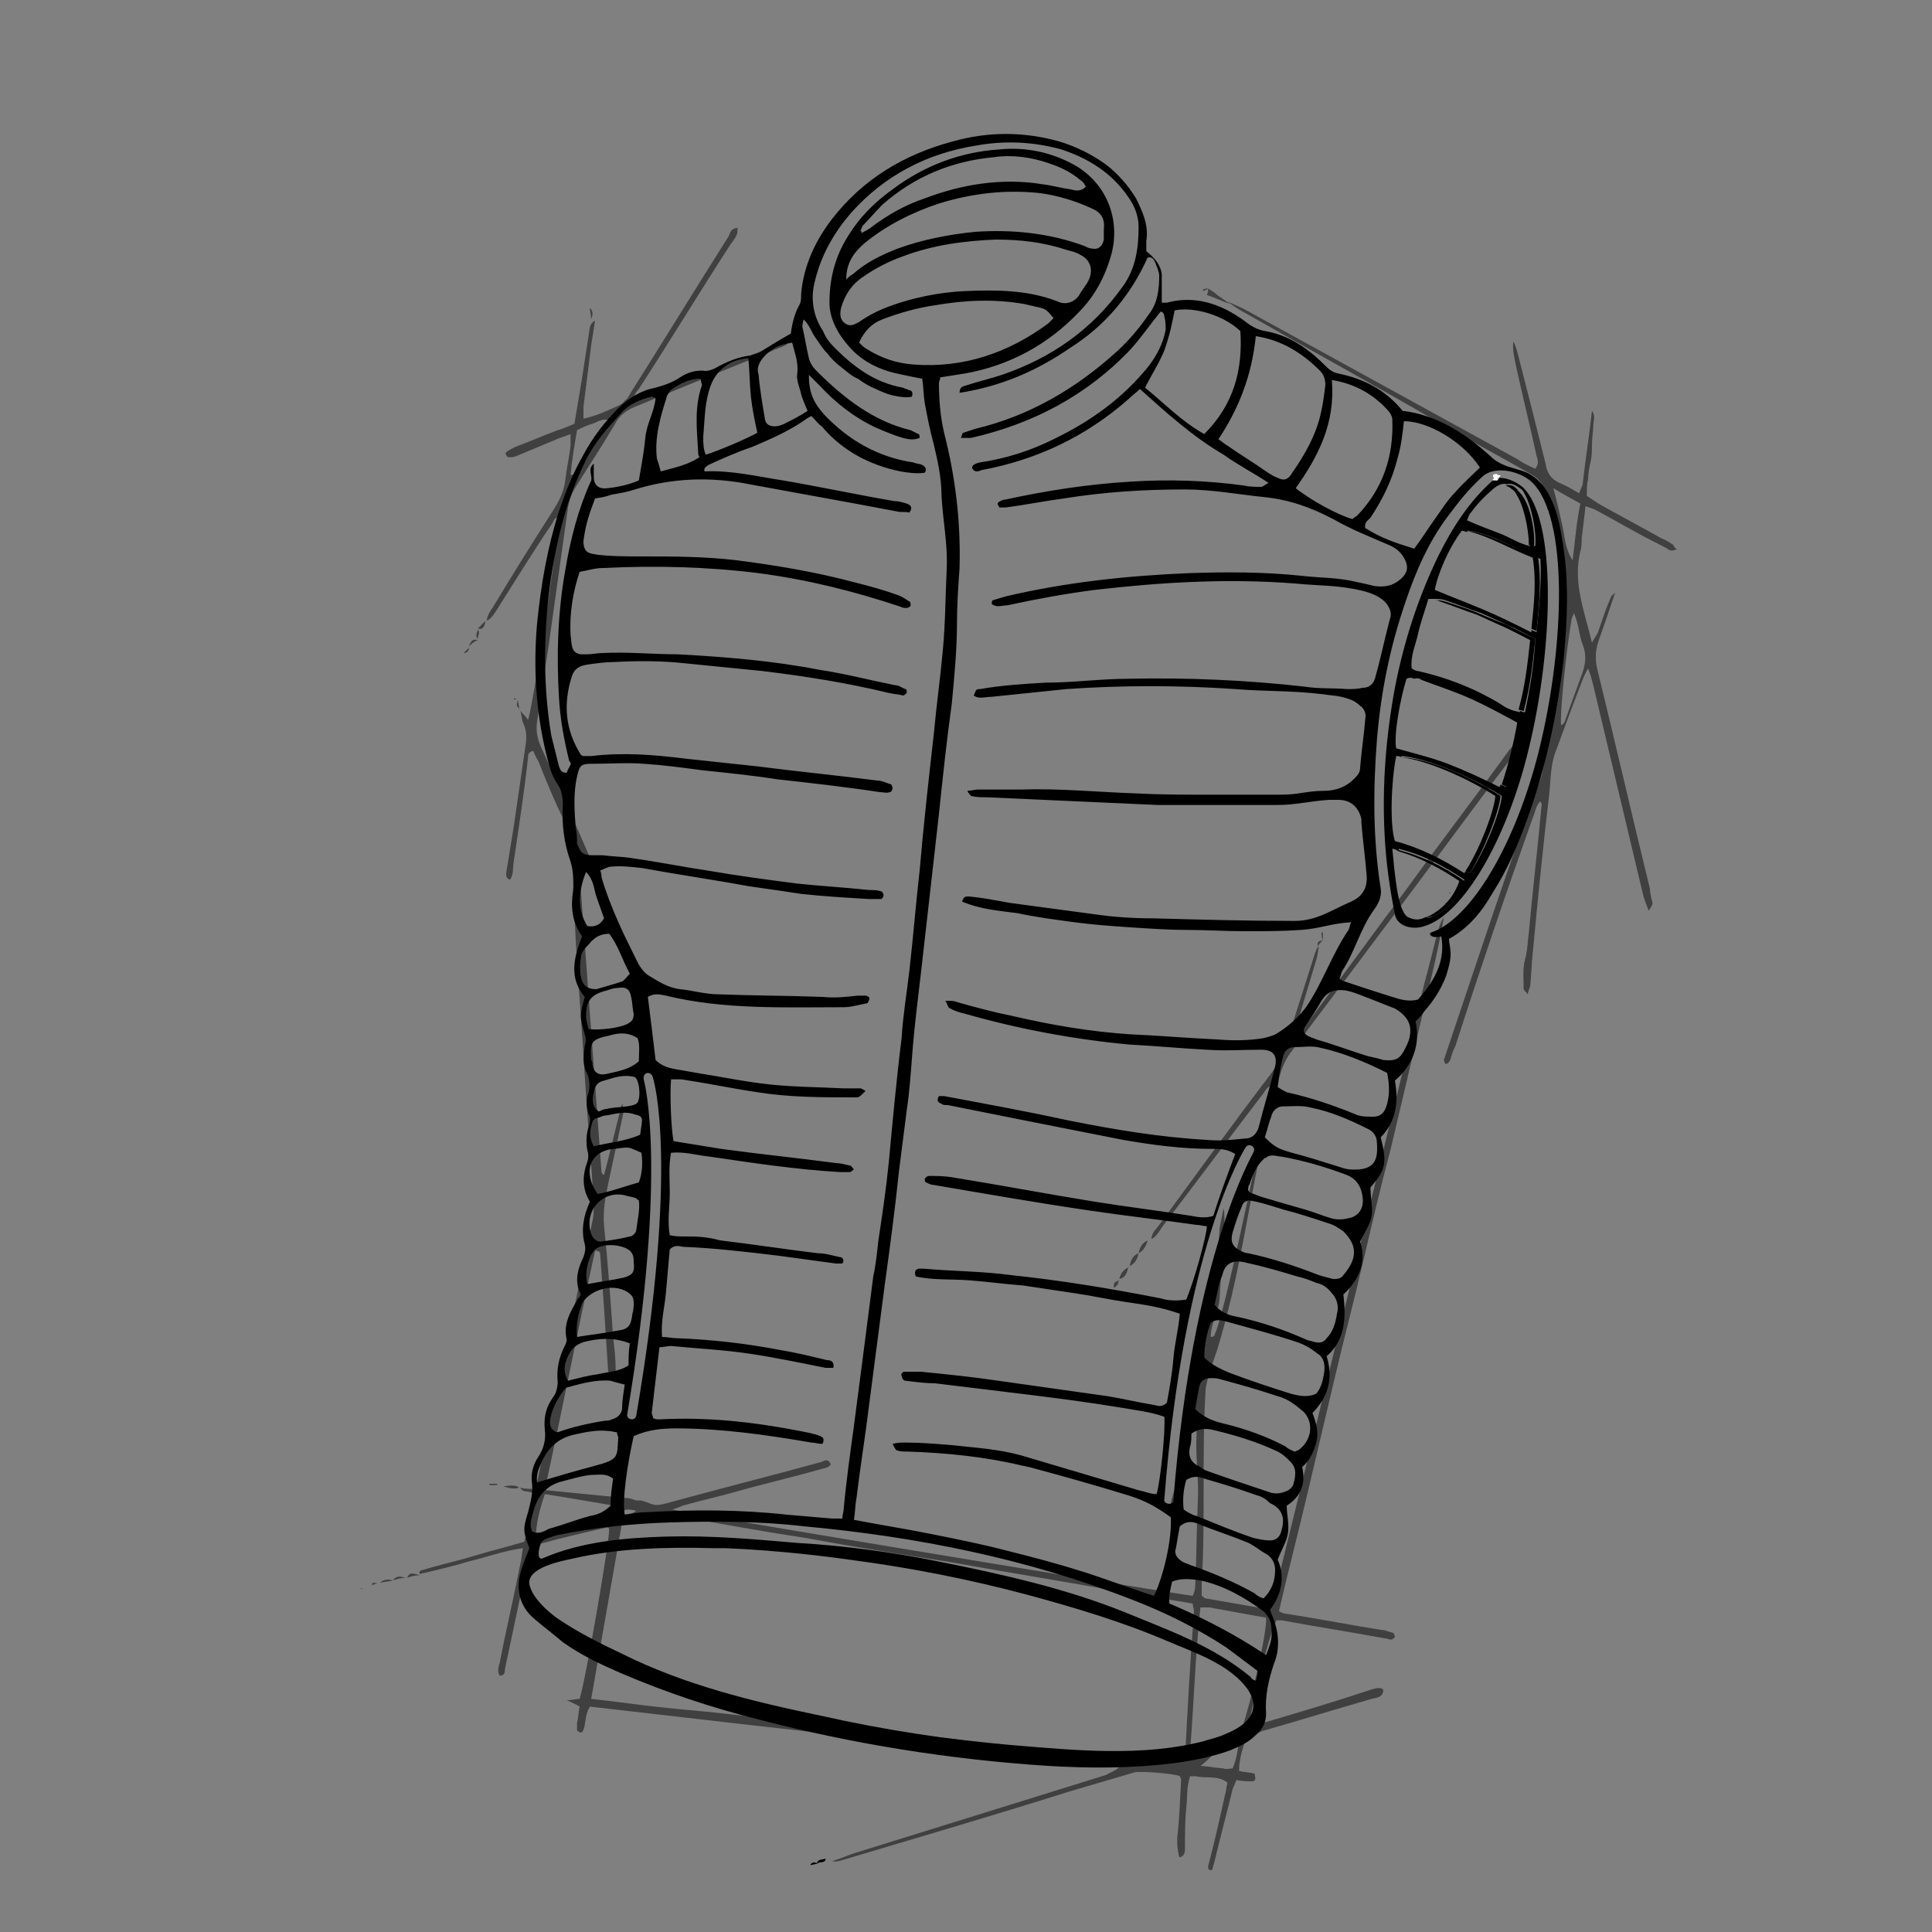 <?xml version="1.0" encoding="utf-8"?>
<!-- Generator: Adobe Illustrator 23.1.0, SVG Export Plug-In . SVG Version: 6.00 Build 0)  -->
<svg version="1.1" id="Слой_1" xmlns="http://www.w3.org/2000/svg" xmlns:xlink="http://www.w3.org/1999/xlink" x="0px" y="0px"
	 viewBox="0 0 150 150" style="enable-background:new 0 0 150 150;" xml:space="preserve">
<rect x="0" y="0" width="150" height="150" fill="#808080" stroke="none"/>
<style type="text/css">
	.st0{fill:none;}
	.st1{fill:#FFFFFF;}
	.st2{opacity:0.5;}
</style>
<g>
	<path d="M64.1,144.3c0,0.4-0.5,0.2-0.7,0.4l0,0C63.5,144.3,63.9,144.4,64.1,144.3C64.2,144.3,64.1,144.3,64.1,144.3z"/>
	<path d="M63.5,144.7c-0.2,0-0.4,0.1-0.6,0.1C63.1,144.5,63.3,144.6,63.5,144.7C63.5,144.7,63.5,144.7,63.5,144.7z"/>
	<g>
		<path class="st0" d="M108.8,58.8c-0.2,0-0.3,0-0.4-0.1c-0.4,2-0.5,5.4-0.1,6.6c1.9,0.5,3.7,1.3,5.4,2.5c0-0.1,0.1-0.1,0.1-0.2
			c-1.6-1-3.3-1.8-5.1-2.3C108.3,64.1,108.3,60.8,108.8,58.8z"/>
		<path class="st0" d="M108.6,66.1c-0.2,0-0.3-0.1-0.5-0.2c0.2,2,0.4,4.7,1.2,5.3c0.5,0.3,1,0.2,1.4,0c-0.2,0-0.4-0.1-0.6-0.1
			C109.1,69.7,108.8,68,108.6,66.1z"/>
		<path class="st0" d="M111.8,45.7c0.2-1.2,1.1-3.2,2-4.5c-0.1,0-0.3-0.1-0.4-0.1c-0.9,1.3-1.9,3.4-2.1,4.6c1.2,0.5,2.5,0.9,3.7,1.5
			c1.2,0.5,2.4,1.2,3.8,1.8c0-0.1,0-0.1,0-0.2c-1.2-0.6-2.3-1.1-3.4-1.6C114.3,46.7,113,46.2,111.8,45.7z"/>
		<path class="st0" d="M116.8,54.6c-2-1.2-4.1-2-6.3-2.5c-0.2,0-0.3-0.1-0.5-0.2c-0.1-1,0.3-1.8,0.5-2.7c0.2-0.9,0.5-1.7,0.8-2.6
			c-0.1,0-0.3,0-0.4,0c-0.3,0.9-0.6,1.8-0.8,2.7c-0.2,0.9-0.6,1.7-0.5,2.7c0.2,0.1,0.4,0.1,0.5,0.2c2.2,0.6,4.3,1.4,6.3,2.5
			c0.3,0.2,0.6,0.3,0.9,0.5c0.2,0.1,0.4,0.1,0.7,0.2c0,0,0-0.1,0-0.1c-0.1,0-0.2,0-0.2-0.1C117.4,55,117.1,54.8,116.8,54.6z"/>
		<path class="st0" d="M114.4,40.4c0.1-0.2,0.1-0.4,0.3-0.6c0.5-0.7,1.1-1.3,1.8-1.9c0.2-0.1,0.3-0.2,0.5-0.3c-0.3-0.1-0.6,0-1,0.3
			c-0.7,0.5-1.3,1.1-1.8,1.9c-0.1,0.2-0.2,0.4-0.3,0.6c0.9,0.3,1.7,0.7,2.5,1c0.8,0.3,1.5,0.9,2.4,1c0,0,0-0.1,0-0.1
			c-0.7-0.2-1.3-0.6-1.9-0.9C116.1,41.1,115.3,40.7,114.4,40.4z"/>
		<path class="st0" d="M115,37.1c-1.1,1-1.8,1.9-2.7,3.1c-1.5,2-2.5,4.3-3.3,6.7c-1.2,3.5-1.9,7.1-2.2,10.7
			c-0.3,3.8-0.3,7.7,0.3,11.5c0.1,0.6-0.2,1.2-0.5,1.6c-1.1,1.5-1.5,3.3-2.5,4.8c-0.1,0.2-0.1,0.4-0.2,0.6c0.2,0.1,0.3,0.2,0.4,0.2
			c1.2,0.4,2.5,0.8,3.7,1.2c0.7,0.2,1.3,0.4,2,0.2c1.5-1.7,2.1-3.2,1.8-4.9c-0.8,0.1-1-0.3-0.8-0.3c3.1-1,6.7-6.9,8.4-14.2
			c2-8.1,2.3-18.1-0.7-20.8C117.9,36.6,116,36.2,115,37.1z M118.6,58.1c-1.7,7.1-5.1,12.9-8.1,13.8c-0.7,0.2-2.1,0-2.3-0.9
			c-0.4-2.1-0.7-4.1-0.8-6.2c-0.2-3.8,0.1-7.7,0.8-11.4c0.7-3.6,1.7-7,3.4-10.3c1.1-2.2,2.4-4.1,4.2-5.8c0,0,0.1,0,0.2-0.1l-0.1-0.3
			c0.1,0,0.2,0,0.3-0.1c0.1,0,0.2,0.1,0.3,0.1c-0.1,0.1-0.1,0.2-0.1,0.2c0.4,0,1,0.1,1.7,0.7C120.8,40.3,120.5,50.3,118.6,58.1z"/>
		<path class="st0" d="M109,58c-0.2-1,0.3-3.8,0.8-5.4c0,0,0.1,0,0.1,0c-0.2,0-0.4,0-0.6,0c-0.6,1.5-1,4.4-0.8,5.4
			c1.3,0.4,2.7,0.7,4,1.2c1.3,0.5,2.6,1.2,4,1.8c0-0.1,0-0.1,0.1-0.2c-1.2-0.6-2.4-1.2-3.6-1.7C111.6,58.7,110.3,58.4,109,58z"/>
		<path class="st0" d="M100.7,91.7c0,0-1.6-1.8-2.2-1.8c-0.1,0-0.1,0-0.2,0.1c-0.1,0-0.1,0.1-0.2,0.2c-0.4,0.4-0.7,1-0.9,1.6
			c0,0.1-0.1,0.2-0.1,0.3c0,0,0,0,0,0c0,0.1,0,0.1,0,0.1c0,0.1,0,0.3,0.2,0.4c0.2,0.1,0.3,0.1,0.5,0.2c0.5,0.2,1.1,0.3,1.6,0.5
			c0.3,0.1,0.7,0.2,1,0.3L100.7,91.7z"/>
		<path class="st0" d="M103.2,95c-1.2-0.4-2.4-0.7-3.6-1.1c-0.1,0-2.1-0.7-2.7-0.7c-0.3,0-0.4,0.2-0.5,0.5c-0.2,0.7-0.5,1.4-0.7,2
			c-0.2,0.6,0,1.1,0.6,1.4c0.2,0.1,0.4,0.1,0.6,0.2c1.9,0.4,3.7,1,5.5,1.7c0.4,0.1,0.7,0.2,1.1,0.3c0.3,0.1,0.6,0,0.8-0.3
			c1.1-1.3,1-2.3,0-3.3C104,95.4,103.6,95.2,103.2,95z"/>
		<path class="st0" d="M47.1,86.5c-0.3,0.1-0.4,0.1-0.7,0.2c-0.1,0.1-0.3,0.2-0.4,0.3c-0.2,0.6-0.3,1.2,0.1,1.9
			c1.2-0.3,2.5-0.4,3.6-0.9c0.2-1.4,0.3-1.3-0.5-1.7C48.7,86.3,48.2,86.3,47.1,86.5z"/>
		<path class="st0" d="M49.1,83.5c-0.4,0.7-0.9,1.1-1.2,1.6c-0.3,0.4-0.5,0.6-0.8,1c0.7-0.2,2-0.1,2.4-0.5
			C49.8,85.1,49.6,83.6,49.1,83.5z"/>
		<path d="M116.4,37.1c0,0.1-0.1,0.1-0.1,0.2c-0.1,0-0.1,0-0.2,0l0-0.1c-0.1,0-0.2,0.1-0.2,0.1c-1.8,1.6-3.1,3.6-4.2,5.8
			c-1.6,3.3-2.7,6.7-3.4,10.3c-0.7,3.8-1,7.6-0.8,11.4c0.1,2.1,0.4,4.2,0.8,6.2c0.2,1,1.5,1.2,2.3,0.9c3-0.9,6.4-6.7,8.1-13.8
			c1.9-7.8,2.2-17.8-0.5-20.3C117.4,37.2,116.8,37.1,116.4,37.1z M111.4,71.1c-0.2,0.1-0.5,0.2-0.7,0.1c-0.4,0.2-0.8,0.3-1.4,0
			c-0.8-0.5-1-3.3-1.2-5.3c0.2,0,0.3,0.1,0.5,0.2c0-0.1,0-0.1,0-0.2c2,0.5,3.6,1.4,5.1,2.4C113.3,69.6,112.5,70.5,111.4,71.1z
			 M114.1,67.8c-0.1-0.1-0.2-0.1-0.3-0.2c0,0.1-0.1,0.1-0.1,0.2c-1.7-1.1-3.5-2-5.4-2.5c-0.4-1.2-0.3-4.6,0.1-6.6
			c0.1,0,0.3,0,0.4,0.1c0,0,0,0,0-0.1c1.7,0.1,5.3,1.5,7.8,3.1C116.5,63,115.3,66.1,114.1,67.8z M116.9,61.1
			c-0.1-0.1-0.3-0.1-0.4-0.2c0,0.1,0,0.1-0.1,0.2c-1.4-0.7-2.7-1.3-4-1.8c-1.3-0.5-2.6-0.8-4-1.2c-0.2-1,0.3-3.8,0.8-5.4
			c0.2-0.1,0.4-0.1,0.6,0c0.3-0.1,0.7,0,1,0.2c1.3,0.5,2.6,0.9,3.9,1.5c1.1,0.5,2.2,1.1,3.5,1.8C117.9,57.8,117.5,59.4,116.9,61.1z
			 M118.4,55.3c-0.2,0-0.3-0.1-0.4-0.1c0,0,0,0.1,0,0.1c-0.3-0.1-0.5-0.1-0.7-0.2c-0.3-0.1-0.6-0.3-0.9-0.5c-2-1.2-4.1-2-6.3-2.5
			c-0.2,0-0.3-0.1-0.5-0.2c-0.1-1,0.3-1.8,0.5-2.7c0.2-0.9,0.5-1.7,0.8-2.7c0.2,0,0.3,0,0.4,0c0,0,0,0,0,0c0.3,0,0.6,0,0.9,0.1
			c0.9,0.3,1.9,0.7,2.8,1c0.7,0.3,1.3,0.6,2,0.9c0.7,0.3,1.4,0.7,2.2,1.1C119.1,51.6,118.8,53.4,118.4,55.3z M119.3,49.1
			c-0.1-0.1-0.3-0.1-0.4-0.2c0,0.1,0,0.1,0,0.2c-1.4-0.7-2.6-1.3-3.8-1.8c-1.2-0.5-2.5-1-3.7-1.5c0.2-1.2,1.1-3.3,2.1-4.6
			c0.1,0,0.3,0.1,0.4,0.1c0,0,0-0.1,0.1-0.1c2,0.3,3.6,1.4,5.6,2.2C119.7,45.2,119.5,47,119.3,49.1z M119.2,42.4
			c-0.2,0-0.3-0.1-0.4-0.1c0,0,0,0.1,0,0.1c-0.9-0.2-1.6-0.7-2.4-1c-0.8-0.3-1.6-0.6-2.5-1c0.1-0.2,0.1-0.4,0.3-0.6
			c0.5-0.7,1.1-1.3,1.8-1.9c0.4-0.3,0.7-0.4,1-0.3c0.3-0.1,0.6,0,1,0.3c0.2,0.1,0.3,0.3,0.4,0.5C118.9,39.3,119.3,41.2,119.2,42.4z"
			/>
		<path d="M121.4,42.6c-0.2-1.3-0.4-2.7-1-3.9c-0.5-1.1-1.3-1.9-2.4-2.2c-0.3-0.1-0.7-0.2-1-0.3c-0.5-0.2-0.9-0.4-1.3-0.8
			c-2-1.8-4.2-3.2-6.8-3.5c-1.3-1.6-3-2.5-5-2.9c-0.5-0.1-0.8-0.4-1.1-0.7c-1.3-1.3-2.8-2.3-4.6-2.6c-0.6-0.1-1.1-0.4-1.6-0.8
			c-1.8-1.3-3.8-2-6-1.4c-0.1,0-0.2,0-0.4,0c0-0.8,0-1.5,0-2.2c-0.1-0.8-0.6-1.3-1.2-1.8c0-0.3,0-0.6,0-0.8c0.2-1.2-0.3-2.3-0.8-3.3
			c-0.6-1-1.4-1.9-2.3-2.6c-1.1-0.8-2.3-1.4-3.6-1.8c-2.8-0.8-5.6-0.8-8.4,0c-3.7,1-6.9,2.9-9.3,6c-1.3,1.7-2.2,3.6-2.4,5.8
			c0,0.3,0,0.6-0.1,0.8c-0.4,0.7-0.6,1.5-0.7,2.3c-0.9,0.5-1.7,1-2.5,1.5c-0.2,0.1-0.4,0.1-0.6,0.2c-1,0.1-1.9,0.5-2.8,1
			c-0.2,0.1-0.5,0.2-0.7,0.2c-0.7-0.1-1.4,0.1-2,0.5c-0.6,0.4-1.2,0.6-1.9,0.8c-1.1,0.2-2.1,0.8-2.9,1.6c-1.1,1.1-2,2.3-2.7,3.6
			c-0.8,1.4-1.4,2.9-1.9,4.4c-0.9,2.8-1.4,5.7-1.7,8.7c-0.3,3.4-0.1,6.8,0.7,10.1c0.2,0.8,0.4,1.7,0.9,2.4c0.3,0.5,0.4,1,0.4,1.6
			c-0.1,1.5,0.1,3,0.6,4.4c0.2,0.7,0.3,1.4,0.2,2.2c-0.2,1.3-0.1,2.5,0.7,3.6c-0.7,1.7-1,3.3,0.2,4.7c-0.4,1.5-0.4,1.5,0,2.9
			c0.1,0.3,0.1,0.6,0,0.9c-0.1,0.7-0.2,1.5,0.2,2.2c0.2,0.5,0.2,0.9,0.1,1.4c-0.2,0.5-0.2,1.1,0,1.7c0.2,0.3,0.1,0.7,0,1
			c-0.2,0.6-0.2,1.2-0.1,1.8c0.1,0.3,0.1,0.6,0,0.9c-0.4,1.1-0.4,2.1,0.2,3.1c-0.5,1.1-0.7,2.2-0.4,3.3c0.1,0.4,0,0.7-0.1,1
			c-0.5,1-0.7,2-0.2,2.9c-0.1,0.2-0.1,0.2-0.2,0.3c-0.6,1-1.2,2-0.9,3.2c0,0.2-0.1,0.4-0.2,0.6c-0.4,0.8-0.6,1.7-0.5,2.7
			c0,0.4-0.1,0.8-0.3,1.1c-0.6,0.8-0.8,1.6-0.7,2.6c0.1,0.8-0.1,1.5-0.5,2.1c-0.4,0.6-0.6,1.3-0.5,2c0.1,0.8-0.1,1.5-0.3,2.3
			c-0.4,1.3-0.4,1.5,0.1,2.8c-0.2,0.5-0.4,1-0.6,1.6c-0.5,1.5-0.2,2.9,1,3.9c0.7,0.6,1.5,1.2,2.2,1.8c1.4,1,2.9,1.7,4.5,2.4
			c3.5,1.5,7.1,2.7,10.7,3.6c7.3,1.9,14.8,3.1,22.4,3.6c3.3,0.2,6.5,0.2,9.8-0.2c1.5-0.2,3-0.5,4.4-1c0.7-0.3,1.4-0.6,1.9-1.1
			c0.6-0.5,0.9-1,0.9-1.8c-0.1-1.3,0.2-2.6,0.6-3.8c0.5-1.2,0.4-2.5-0.1-3.7c-0.1-0.2-0.1-0.3-0.2-0.5c0.9-1.2,1.2-2.6,0.6-3.9
			c0.3-0.8,0.7-1.4,0.8-2.1c0.1-0.7-0.1-1.4-0.1-2.1c1.1-0.7,1.5-1.7,1.2-3c0.6-0.5,0.9-1.2,1.1-1.9c0.2-0.8,0-1.5-0.3-2.3
			c1.3-1.3,1.6-2.8,1.1-4.4c1.5-1.3,1.5-3.1,1.3-4.8c1.3-1.2,1.8-2.6,1.3-4.1c0.4-0.8,0.8-1.4,0.9-2c0.1-0.7-0.1-1.4-0.1-2.2
			c1.2-1.4,1.3-1.9,0.8-3.9c1.2-1.2,1.4-2.8,1.1-4.4c1.4-1.2,2-2.8,1.6-4.6c0.3-0.3,0.5-0.5,0.7-0.8c0.7-0.8,1.3-1.7,1.7-2.8
			c0.2-0.7,0.4-1.3,0.3-2c0-0.2-0.1-0.5-0.1-0.8c1.6-0.9,2.6-2.2,3.4-3.6c1.1-1.7,1.9-3.6,2.6-5.5c1.5-4.1,2.4-8.3,2.9-12.6
			C121.7,48,121.8,45.3,121.4,42.6z M108.5,35.6c0.3-1,0.4-2,0.5-2.9c1.9,0,4.6,1.6,5.9,3.6c-0.6,0.6-1.3,1.2-1.9,1.9
			c-0.6,0.6-1.1,1.4-1.6,2.1c-0.5,0.7-1,1.5-1.6,2.3c-1.6-0.5-2.5-0.8-3.8-1.6c-0.1-0.4,0.2-0.6,0.4-0.8
			C107.4,38.7,108.1,37.2,108.5,35.6z M107.7,31.8c0.2,0.2,0.4,0.5,0.4,0.8c0.1,2.8-0.7,5.3-2.7,7.4c-0.1,0.1-0.3,0.2-0.4,0.3
			c-1.1-0.3-3.3-1.5-4.4-2.4c1.7-2.4,3.1-5,2.8-8.4C105.2,29.8,106.6,30.6,107.7,31.8z M97.5,26.1c2,0.3,3.6,1.3,5,2.7
			c0.3,0.3,0.4,0.7,0.4,1.1c-0.1,0.8-0.2,1.6-0.4,2.4c-0.4,1.6-1.2,3-2.1,4.3c-0.1,0.1-0.1,0.2-0.2,0.3c-0.3,0.4-0.6,0.4-1,0.2
			c-0.3-0.1-0.6-0.3-0.9-0.5c-1-0.7-2-1.3-3-2c-0.2-0.1-0.4-0.3-0.7-0.5C96.2,31.7,97.2,29.1,97.5,26.1z M91.2,24.1
			c1.4-0.3,3.7,0.3,5.1,1.6c0.2,3-0.5,5.7-2.8,8c-1.8-1-3.1-2.4-4.6-3.6c0.5-1,1.1-1.9,1.5-2.9C90.8,26.1,91,25.1,91.2,24.1z
			 M59.5,27.5c0.6-0.5,0.9-0.7,2-0.9c0.2,0.8,0.5,1.5,0.4,2.4c-0.1,0.5,0.2,1.1,0.3,1.6c0.1,0.4,0.3,0.8,0.5,1.3
			c-0.6,0.4-1.2,0.7-1.8,1c-0.2,0.1-0.5,0.2-0.7,0.2c-0.4,0-0.7-0.1-0.8-0.5c-0.2-1.2-0.4-2.3-0.5-3.5C58.7,28.5,59,28,59.5,27.5z
			 M54.6,33.9c0.1-1.1,0.1-2.3,0.4-3.4c0.4-1.6,1.4-2.5,3.1-2.7c0.1,1,0.1,2,0.2,3c0.1,0.9,0.3,1.9,0.5,2.8c-0.7,0.4-3,1.4-4,1.7
			C54.6,34.9,54.6,34.4,54.6,33.9z M52.2,30.2c0.6-0.4,1.3-0.8,2.2-0.8c0,0.2,0.1,0.4,0.1,0.5c-0.6,1.7-0.4,3.4-0.3,5.1
			c0,0.2,0,0.3,0.1,0.5c-0.9,0.6-1.9,0.8-3,1.1c-0.1-0.4-0.2-0.7-0.3-1c-0.2-1.7,0.3-3.3,0.8-4.9C51.9,30.6,52,30.3,52.2,30.2z
			 M44,60c-0.5,0-0.5-0.3-0.6-0.5c-0.2-0.8-0.4-1.6-0.6-2.4c-0.6-3.6-0.6-7.3-0.2-10.9c0.3-2.5,0.8-5,1.6-7.4
			c0.4-1.1,0.8-2.1,1.3-3.1c0.7-1.4,1.7-2.5,2.7-3.6c0.6-0.7,1.5-1.1,2.4-1.3c0.1,0,0.2,0.1,0.3,0.1c-0.1,1.1-0.7,2-0.8,3.1
			c-0.1,1.1-0.3,2.1-0.5,3.3c-0.7,0.3-1.5,0.5-2.4,0.6c-0.7,0.1-1.1-0.2-1.1-0.9c0-0.3,0-0.6,0-1c-0.5,0.4-0.1,0.9-0.2,1.3
			c-1,2.2-1.6,4.5-2,6.9c-0.6,3.3-0.7,6.7-0.5,10c0.1,1.7,0.4,3.3,0.8,4.9C44.5,59.3,44.1,59.6,44,60z M44.7,64.3
			c-0.1-1.3-0.2-2.7,0.1-4c0.2-0.9,0.3-1,1.2-1c1.3,0,2.7-0.1,4,0c1.5,0.1,3,0.3,4.5,0.5c1.9,0.2,3.9,0.4,5.8,0.7
			c2.7,0.3,5.4,0.6,8,1c0.3,0,0.5,0.1,0.8,0c0.1,0,0.2-0.2,0.2-0.3c0-0.1-0.1-0.3-0.1-0.3c-0.4-0.1-0.7-0.3-1.1-0.3
			c-3.1-0.4-6.2-0.7-9.3-1.1c-1.9-0.2-3.7-0.4-5.6-0.6c-2.4-0.3-4.8-0.5-7.3-0.2c-0.2,0-0.3,0-0.5,0c-0.1,0-0.2,0-0.3-0.1
			c-1.2-1.9-1.4-3.9-0.7-6.1c0.2-0.6,0.6-0.8,1.2-0.9c0.7-0.1,1.4-0.2,2.1-0.2c1.8-0.1,3.7-0.1,5.5,0.1c2,0.2,4,0.4,6,0.6
			c3.3,0.4,6.5,0.9,9.8,1.7c0.4,0.1,0.8,0.1,1.1,0.2c0.1,0,0.2-0.1,0.3-0.2c0-0.1,0-0.3-0.1-0.3c-0.3-0.1-0.5-0.3-0.8-0.3
			c-2-0.4-3.9-0.9-5.9-1.2c-3.6-0.7-7.3-1-11-1.2c-1.9,0-3.9-0.2-5.8-0.1c-0.4,0-0.8,0.1-1.2,0.1c-0.2,0-0.3,0-0.5,0
			c-0.8-0.1-0.7-0.8-0.8-1.5c-0.1-1.7,0.2-3.4,0.7-4.9c0.6-0.1,1.2-0.3,1.8-0.3c4.1-0.2,8.1-0.1,12.1,0.4c3.8,0.5,7.4,1.4,11,2.6
			c0.2,0.1,0.3,0.1,0.5,0.1c0.1,0,0.3-0.1,0.3-0.2c0-0.1,0-0.3-0.1-0.3c-0.3-0.2-0.6-0.4-0.9-0.5c-1.1-0.4-2.2-0.7-3.4-1
			c-3-0.8-6-1.3-9.1-1.7c-2.5-0.3-5-0.3-7.4-0.3c-1,0-2.9,0-3.8-0.2c-0.6-0.1-0.7-0.5-0.7-1c0.2-1.5,0.5-2.2,0.9-3.3
			c0.6-0.1,0.7-0.1,1.3-0.3c0.6-0.1,1.2-0.2,1.8-0.4c2.9-0.9,5.9-1,8.9-0.4c2.7,0.5,5.5,1,8.2,1.5c1.1,0.2,2.1,0.4,3.2,0.6
			c0.3,0.1,0.7,0,1,0.1c0.3-0.4,0.1-0.6-0.2-0.7c-0.3-0.1-0.7-0.2-1-0.2c-2.9-0.5-5.7-1.1-8.6-1.6c-2-0.3-4-0.8-6.1-0.7
			c-0.1-0.3,0.2-0.4,0.3-0.5c1.1-0.5,2.2-1,3.4-1.4c1.4-0.6,2.8-1.2,4.1-2.1c0.1-0.1,0.3-0.2,0.5-0.3c0.3,0.3,0.5,0.6,0.8,0.8
			c1.6,1.9,3.7,3,6.1,3.5c0.6,0.1,1.3,0.2,1.9,0.1c0.2-0.3,0-0.5-0.2-0.6c-0.2-0.1-0.5-0.1-0.7-0.2c-2.7-0.4-5-1.7-6.9-3.7
			c-0.9-1-1.2-1.8-1.2-3.1c0.3,0.3,0.5,0.5,0.8,0.8c1.3,1.4,2.7,2.5,4.4,3.3c0.7,0.3,1.4,0.6,2.1,0.8c0.4,0.1,0.8,0.2,1.3,0
			c0-0.1,0-0.3-0.1-0.3c-0.2-0.1-0.4-0.2-0.6-0.3c-2.9-0.7-5.2-2.5-7.3-4.6c-0.3-0.3-0.5-0.6-0.6-1c-0.2-0.8-0.3-1.6-0.5-2.4
			c0-0.1,0-0.3,0.1-0.6c0.5,0.5,0.6,1,0.9,1.4c0.3,0.4,0.5,0.8,0.9,1.2c0.3,0.4,0.7,0.8,1.1,1.1c0.4,0.3,0.8,0.7,1.3,0.9
			c0.4,0.3,0.9,0.6,1.4,0.8c0.4,0.2,0.9,0.4,1.3,0.5c0.5,0.1,1,0.2,1.5,0.1c0.1-0.3,0-0.5-0.2-0.5c-0.2-0.1-0.3-0.1-0.5-0.2
			c-2.2-0.4-3.8-1.6-5.3-3.1c-0.4-0.4-0.7-0.8-0.9-1.3c-0.8-1.2-1-2.6-0.6-4c0.5-2,1.5-3.7,2.8-5.2c2.6-2.9,5.9-4.6,9.7-5.2
			c2.2-0.4,4.4-0.3,6.6,0.3c2.1,0.7,3.9,1.8,5.2,3.7c0.5,0.7,0.8,1.5,0.8,2.3c0,1.6-0.2,3.2-1.2,4.6c-2.4,3.4-5.6,5.6-9.4,6.9
			c-0.9,0.3-1.8,0.5-2.7,0.8c-0.3,0.1-0.6,0.1-0.6,0.6c3.2-0.5,6-1.7,8.6-3.5c2.7-1.7,4.7-4.1,6-7c0.4-0.1,0.5,0.2,0.6,0.4
			c0.1,0.3,0.3,0.7,0.3,1c0,1-0.1,2.1-0.8,3c-0.7,1-1.5,2-2.5,2.9c-3.2,2.9-6.8,5-11,6c-0.3,0.1-0.6,0.2-0.9,0.3
			c-0.1,0-0.1,0.2-0.2,0.4c0.3,0,0.6,0,0.8,0c4.8-1.1,9-3.3,12.4-6.9c0.8-0.9,1.5-1.9,2.3-2.9c0.2,0,0.3,0.2,0.3,0.4
			c0.1,0.3,0.1,0.7,0.1,1c-0.2,1.1-0.7,2-1.3,2.8c-2,2.5-4.5,4.3-7.4,5.7c-1.8,0.9-3.7,1.5-5.7,1.8c-0.5,0.1-0.7,0.3-0.6,0.5
			c0.2,0.3,0.5,0.2,0.7,0.1c4.3-0.8,8.1-2.6,11.4-5.5c0.3-0.3,0.6-0.5,0.9-0.8c1,0.9,2,1.8,3.1,2.7c1.1,0.9,2.2,1.7,3.4,2.4
			c1.1,0.8,2.3,1.4,3.5,2.2c-0.3,0.1-0.4,0.3-0.6,0.3c-0.4,0-0.9,0-1.3-0.1c-2.9-0.4-5.9-0.5-8.9-0.3c-3.3,0.2-6.5,0.7-9.7,1.4
			c-0.2,0-0.3,0.1-0.5,0.2c0,0-0.1,0.2,0,0.2c0,0.1,0.1,0.2,0.1,0.2c0.2,0,0.3,0,0.5,0c1.5-0.2,3-0.5,4.5-0.7
			c3.1-0.5,6.2-0.7,9.4-0.7c2.1,0,4.2,0.4,6.2,0.6c1.9,0.2,3.6,0.8,5.3,1.7c1.6,0.9,2.7,1.3,4.3,2c0.5,0.2,0.9,0.5,1.2,1
			c0.4,0.7,0.3,1.2-0.3,1.7c-0.6,0.5-1.2,0.6-2,0.5c-0.4-0.1-0.8-0.2-1.3-0.3c-1.7-0.4-2.7-0.3-4.4-0.5c-2.9-0.3-5.8-0.3-8.7-0.2
			c-4.8,0.2-9.5,0.7-14.2,1.8c-0.3,0.1-0.7,0.2-1,0.3c-0.1,0-0.1,0.2-0.1,0.3c0.4,0.3,0.8,0.1,1.2,0.1c2.3-0.5,4.5-0.9,6.8-1.2
			c5.2-0.6,10.3-0.9,15.5-0.5c2,0.2,3.4,0.1,5.4,0.6c0.7,0.2,1.2,0.4,1.7,0.9c0.3,0.4,0.5,0.8,0.3,1.3c-0.4,1.5-0.7,3-1.1,4.4
			c-0.1,0.5-0.4,0.9-1,0.9c-0.4,0.1-0.8,0.1-1.2,0.1c-1.3-0.1-2.1,0-3.4-0.2c-4.5-0.5-9-0.7-13.6-0.6c-2.1,0-4.3,0.3-6.4,0.3
			c-1.7,0.1-3.4,0.2-5.1,0.5c-0.3,0-0.3,0-0.5,0.5c0.4,0.3,0.9,0.1,1.4,0.1c1.9-0.2,3.9-0.4,5.8-0.6c4.3-0.3,8.7-0.3,13.1,0
			c2.5,0.2,4.3,0.1,6.8,0.4c0.6,0.1,1.2,0.1,1.8,0.3c0.4,0.1,0.8,0.3,1.1,0.6c0.3,0.2,0.5,0.6,0.4,1c-0.1,1.3-0.3,2.5-0.4,3.8
			c0,0.4-0.2,0.6-0.5,0.9c-0.6,0.6-1.4,0.9-2.3,0.9c-1.3,0-2,0.3-3.3,0.3c-1.9,0-3.8,0-5.7,0c-1.9,0-3.7,0-5.6-0.1
			c-3-0.1-5.9-0.4-8.9-0.3c-1.1,0-2.3,0-3.4,0c-0.2,0-0.5,0.1-0.8,0.1c0.1,0.2,0.2,0.3,0.3,0.4c0.4,0.1,0.8,0.1,1.2,0.1
			c4.4,0.2,8.9,0.4,13.3,0.6c1.1,0,2.2,0,3.3,0c2,0,3.9,0,5.9,0c1.6,0,2.5-0.3,4.1-0.4c0.2,0,0.4,0,0.7,0c1,0,1.6,0.6,1.8,1.5
			c0,0.1,0,0.2,0,0.3c0.1,1.3,0.3,2.7,0.4,4c0.1,1-0.3,1.7-1.2,2.1c-1.6,0.7-2.7,1.5-4.4,1.5c-3.7,0-7.3-0.1-11-0.2
			c-1.5,0-3-0.1-4.4-0.3c-2.2-0.3-4.5-0.6-6.7-0.9c-1.1-0.2-2.1-0.4-3.2-0.5c-0.2,0-0.4,0-0.5,0.4c1.4,0.6,2.8,0.7,4.3,0.9
			c1.4,0.3,2.9,0.5,4.4,0.7c1.5,0.2,2.9,0.3,4.4,0.4c1.5,0.1,3,0.2,4.4,0.2c1.5,0,3,0.1,4.4,0.1c1.5,0,3,0,4.4-0.1
			c1.5-0.1,2.3-0.5,3.9-0.6c-0.1,0.2-0.1,0.4-0.2,0.6c-1.3,1.9-2,4.1-3.3,6c-0.6,0.8-1.4,1.5-2.2,2c-0.3,0.2-0.7,0.3-1.1,0.4
			c-1.2,0.2-2.4,0.2-3.6,0.1c-2.3-0.1-4.5-0.3-6.8-0.4c-3-0.2-6-0.7-9-1.4c-1.5-0.3-3-0.7-4.4-1.1c-0.2-0.1-0.5-0.1-0.9-0.1
			c0.2,0.3,0.2,0.6,0.4,0.6c0.3,0.2,0.7,0.3,1.1,0.4c4.2,1.2,8.5,2,12.8,2.4c2,0.1,4,0.3,6,0.4c1.4,0.1,2.8,0,4.2,0
			c0.9,0,1.3,0.4,1.1,1.3c-0.4,1.6-0.9,3.2-1.3,4.8c-0.2,0.5-0.5,0.8-1.1,0.8c-1,0.1-1.9,0.2-2.9,0.1c-3.6-0.2-7.2-0.8-10.7-1.5
			c-3.2-0.7-6.5-1.3-9.7-1.9c-0.1,0-0.3,0-0.4,0c-0.2,0.3-0.1,0.5,0.2,0.6c0.1,0.1,0.3,0.1,0.5,0.1c4.5,0.9,9,1.8,13.6,2.7
			c2.3,0.4,4.6,0.7,6.9,0.7c0.6,0,1.2,0,1.8,0.4c-0.6,1.6-1.2,3.2-1.7,4.8c-0.6,0.2-1.2,0.1-1.7,0c-2.5-0.4-5-0.7-7.5-1.1
			c-3.7-0.6-7.4-1.3-11.1-1.9c-0.6-0.1-1.2-0.1-1.8-0.1c-0.1,0-0.2,0.1-0.3,0.2c0,0.1,0,0.3,0.1,0.3c0.2,0.1,0.4,0.2,0.6,0.2
			c4.1,0.7,8.1,1.4,12.2,2c2.7,0.4,5.4,0.7,8.2,1.1c0.3,0,0.5,0.1,0.8,0.1c0,0.7-1,4.3-1.6,5.7c-0.7,0.1-1.4,0.1-2-0.1
			C86,100,82.3,99.4,78.5,99c-2.2-0.3-4.5-0.3-6.8-0.5c-0.1,0-0.3,0-0.4,0c-0.3,0.1-0.3,0.3-0.2,0.6c1.3,0.3,2.7,0.2,4.1,0.3
			c1.4,0.1,2.8,0.3,4.2,0.4c1.3,0.2,2.7,0.4,4,0.6c1.4,0.2,2.7,0.5,4.1,0.7c1.4,0.2,2.7,0.4,4.1,0.9c-0.1,1.2-0.4,2.3-0.5,3.5
			c-0.1,1.2-0.3,2.3-0.5,3.4c-0.3,0.3-0.6,0.3-0.9,0.2c-1.2-0.2-2.5-0.5-3.7-0.7c-2.8-0.4-5.7-0.8-8.5-1.2c-2-0.3-4-0.5-6-0.7
			c-0.4,0-0.9,0-1.3,0c-0.1,0-0.3,0.2-0.2,0.3c0,0.1,0.1,0.4,0.3,0.4c0.8,0.1,1.6,0.2,2.3,0.2c2.5,0.3,4.9,0.6,7.4,0.9
			c2.4,0.3,4.7,0.6,7.1,1c1.1,0.2,2.2,0.3,3.3,0.7c0.1,1-0.3,5-0.6,6c-0.5,0-0.9-0.2-1.4-0.3c-3-0.9-6.1-1.8-9.1-2.7
			c-1.8-0.5-3.6-0.6-5.4-0.8c-1.2-0.1-2.4-0.2-3.6-0.2c-0.3,0-0.6,0-1,0.1c0.1,0.2,0.2,0.4,0.3,0.5c0.3,0.1,0.6,0.1,0.9,0.1
			c3,0.1,6,0.4,8.9,1.1c0.2,0,0.3,0.1,0.5,0.1c2.6,0.7,5.1,1.4,7.7,2.2c1.3,0.4,2.2,0.9,3.3,1.7c0.1,1.6-0.5,4.4-1.3,6.1
			c-1.9-0.6-3.7-1.3-5.6-1.9c-1.9-0.6-3.8-1.1-5.8-1.6c-1.9-0.5-3.9-0.9-5.9-1.3c-2-0.4-3.9-0.7-6-1.1c0.1-0.6,0.1-1.2,0.2-1.7
			c0.3-2.5,0.7-4.9,1-7.4c0.4-3.1,0.8-6.1,1.2-9.2c0.4-2.9,0.8-5.9,1.1-8.8c0.2-1.6,0.4-3.1,0.6-4.7c0.2-1.3,0.3-2.7,0.4-4
			c0.2-2.8,0.6-5.6,0.9-8.4c0.4-3.5,0.8-7.1,1.2-10.6c0.3-2.9,0.6-5.7,1-8.6c0.2-2.1,0.4-4.2,0.4-6.2c0-1.4,0.1-2.9,0.2-4.3
			c0.1-3.5-0.3-7-1.2-10.5c-0.3-1.3-0.4-2.6-0.4-3.9c0-0.1,0.1-0.2,0.1-0.4c0.6-0.1,1.3-0.2,1.9-0.3c3.4-0.6,6.4-2.2,8.8-4.7
			c1.3-1.3,2.1-2.8,2.6-4.6c0.7-2.7-0.4-5.5-2.9-6.9c-1.8-1-3.8-1.4-5.8-1.2c-3.1,0.2-5.9,1.3-8.3,3.1c-1.4,1-2.6,2.2-3.5,3.7
			c-1,1.6-1.4,3.3-1.4,5.1c0,1.3,0.7,2.5,1.6,3.5c1.1,1.2,2.5,1.8,4.1,2.1c0.5,0.1,0.9,0.2,1.5,0.3c0.1,0.6,0.1,1.3,0.2,1.9
			c0.2,1.1,0.4,2.1,0.7,3.2c0.3,1.3,0.6,2.6,0.6,4c0.1,1.9,0.5,3.8,0.4,5.7c-0.1,2.1-0.1,4.2-0.3,6.3c-0.2,2.2-0.5,4.3-0.7,6.5
			c-0.4,3.5-0.8,7.1-1.1,10.6c-0.3,2.6-0.5,5.2-0.8,7.8c-0.2,1.7-0.5,3.5-0.6,5.2c-0.4,3.2-0.7,6.5-1,9.7c-0.2,2-0.5,4-0.8,6
			c-0.1,0.9-0.2,1.9-0.4,2.8c-0.5,3.9-1,7.8-1.5,11.6c-0.3,2.2-0.6,4.3-0.8,6.5c0,0.2-0.1,0.4-0.1,0.7c-0.3,0-0.5,0-0.8,0
			c-1.2-0.1-2.3-0.2-3.5-0.3c-3.6-0.4-7.2-0.4-10.8-0.2c-0.6,0-1.2,0.1-1.8,0.2c-0.2-1.2,0.2-3.9,0.7-6.1c1.1-0.5,2.2-0.6,3.3-0.6
			c3.5,0,7,0.5,10.5,1.1c0.3,0,0.5,0.1,0.8,0.1c0,0,0.1,0,0.1-0.1c0.1-0.3,0-0.4-0.2-0.5c-0.5-0.2-1.1-0.3-1.6-0.4
			c-3.6-0.7-7.2-1.1-10.9-0.9c-0.2,0-0.3,0-0.5-0.1c0-0.2-0.1-0.3-0.1-0.4c0.2-1.7,0.4-3.4,0.6-5.1c0.3,0,0.6-0.1,0.9-0.1
			c2,0.2,4.1,0.3,6.1,0.6c2,0.3,3.9,0.7,5.9,1.1c0.2,0,0.4,0,0.6,0c0.1-0.5-0.2-0.6-0.5-0.6c-1.2-0.3-2.5-0.6-3.7-0.8
			c-2.6-0.5-5.3-0.8-7.9-0.9c-0.4,0-0.8-0.1-1.2-0.1c-0.1-1.2,0.2-2.3,0.3-3.4c0.1-1.1,0.2-2.2,0.3-3.4c0.3-0.3,0.6-0.3,1-0.2
			c2.5,0.1,5,0.4,7.5,0.7c1.5,0.2,2.9,0.4,4.4,0.6c0.2,0,0.3,0,0.5,0c0.2-0.3,0-0.5-0.2-0.5c-0.5-0.1-1.1-0.3-1.7-0.3
			c-2.5-0.3-5.1-0.7-7.6-1C54.8,96,54,96,53.2,96c-0.4,0-0.8,0-1.2-0.1c-0.2-1.1,0-2.2,0-3.3c0-1-0.1-2.1,0.1-3.1
			c1.1-0.1,2,0.2,3,0.3c3.4,0.5,6.7,1,10.1,1.2c0.3,0,0.5,0,0.8,0c0.1,0,0.1-0.1,0.3-0.2c-0.1-0.1-0.2-0.3-0.3-0.3
			c-0.4-0.1-0.8-0.2-1.1-0.2c-3-0.4-6-0.7-8.9-1.1c-1.2-0.2-2.5-0.4-3.7-0.6c-0.2-0.9-0.3-3.7-0.2-4.8c0.3,0,0.6,0,0.8,0
			c2,0.3,3.9,0.7,5.9,1c2.5,0.4,5,0.4,7.6,0.4c0.3,0,0.3,0,0.8-0.5c-0.2-0.1-0.3-0.2-0.4-0.2c-0.4,0-0.9,0-1.3,0
			c-1.9-0.1-3.8-0.1-5.7-0.3c-1.9-0.2-3.8-0.6-5.7-0.9c-0.6-0.1-1.1-0.2-1.7-0.3c-0.6-0.1-1.1-0.3-1.5-0.7c-0.2-1.7-0.4-3.3-0.6-4.9
			c0.5-0.3,0.9-0.2,1.4-0.1c4.5,1.1,9.2,0.9,13.8,0.9c0.6,0,1.2-0.2,1.8-0.3c0.1,0,0.2-0.3,0.2-0.4c0-0.1-0.2-0.2-0.3-0.2
			c-0.2,0-0.4,0-0.6,0c-0.9,0.1-1.8,0.2-2.7,0.1c-2.7-0.1-5.4-0.1-8.1-0.2c-1,0-2-0.3-3-0.4c-0.9-0.1-1.7-0.6-2.5-1.1
			c-0.3-0.2-0.5-0.5-0.7-0.8c-1.1-2.2-2.2-4.4-2.9-6.8c0-0.1,0-0.3-0.1-0.5c0.2-0.1,0.4-0.2,0.7-0.3c0.9-0.1,1.7,0,2.6,0.1
			c2.7,0.5,5.5,0.9,8.2,1.4c1.4,0.2,2.8,0.4,4.1,0.6c1.8,0.2,3.6,0.3,5.3,0.4c0.3,0,0.6,0,0.9,0c0.1,0,0.2-0.2,0.2-0.3
			c0-0.1-0.1-0.3-0.2-0.3c-0.3-0.1-0.6-0.1-0.9-0.1c-1.9-0.2-3.7-0.3-5.6-0.5c-2.3-0.3-4.6-0.6-6.9-1c-2-0.3-4-0.7-6.1-1
			c-0.7-0.1-1.4-0.1-2.1-0.2c-0.3,0-0.5,0-0.8,0c-0.8,0-0.9-0.2-1.2-0.9C44.8,65.1,44.8,64.7,44.7,64.3z M97.3,89.5
			c0,0.1-4.7,7.8-6.2,27c0,0.4-0.8,0.3-0.7-0.1c1.5-19.5,6.1-27,6.3-27.3C96.9,88.7,97.6,89,97.3,89.5z M67.1,18.9
			c1.7-1.4,3.7-2.4,5.8-3.1c2.6-0.8,5.2-1.1,7.9-0.8c1.4,0.2,2.7,0.6,4,1.2c0.7,0.3,1,0.8,0.9,1.6c0,0.3,0,0.5,0,0.8
			c-0.1,0.5-0.4,0.8-0.9,0.7c-0.2,0-0.4-0.1-0.6-0.2c-2.7-1-5.6-1.3-8.5-1.1c-2,0.2-4.1,0.6-6,1.3c-1.3,0.5-2.5,1.1-3.5,2
			c-0.2,0.1-0.3,0.2-0.5,0.4C65.7,20.4,66.3,19.6,67.1,18.9z M66.8,17.9c0.1-0.1,0.1-0.3,0.2-0.4c0.5-0.5,1-1.1,1.5-1.6
			c2.5-2.2,5.4-3.4,8.7-3.7c1.4-0.2,2.9,0,4.3,0.5c0.9,0.3,1.7,0.7,2.4,1.3c0.2,0.1,0.3,0.3,0.4,0.5c-0.4,0.4-0.8,0.3-1.2,0.2
			c-0.7-0.1-1.4-0.3-2.2-0.4c-3.1-0.5-6.2,0-9.1,1.1c-1.5,0.5-2.9,1.3-4.1,2.2c-0.2,0.2-0.5,0.3-0.8,0.5C66.9,18,66.9,18,66.8,17.9z
			 M67,21.5c1-0.7,2-1.2,3.1-1.6c2.4-0.9,4.8-1.2,7.2-1.3c1.9,0,3.7,0.2,5.5,0.8c0.4,0.1,0.8,0.2,1.1,0.4c0.8,0.4,1,1.2,0.6,2
			c-0.2,0.4-0.5,0.7-0.7,1.1c-0.4,0.6-1.1,0.8-1.7,0.5c-2.3-0.9-4.8-0.9-7.2-0.8c-2,0.1-4,0.5-5.9,1.2c-0.8,0.3-1.6,0.7-2.3,1.2
			c-0.4,0.2-0.7,0.4-1.1,0.1c-0.4-0.3-0.4-0.7-0.3-1.2C65.6,22.9,66.1,22.1,67,21.5z M68.5,24.8c1.3-0.5,2.7-0.9,4.1-1.1
			c2.3-0.4,4.6-0.5,6.9-0.1c0.4,0.1,0.9,0.2,1.3,0.3c0.4,0.1,0.5,0.2,1,0.8c-0.1,0.1-0.3,0.3-0.4,0.4c-3.1,2.3-6.6,3.5-10.5,3.2
			c-1.3-0.1-2.5-0.5-3.6-1.2c-0.2-0.1-0.4-0.3-0.6-0.5C67.1,25.7,67.7,25.1,68.5,24.8z M49.5,85.6c-0.3,0.4-1.7,0.3-2.4,0.5
			c-0.2,0-0.4,0.1-0.6,0.2c-0.6-0.4-0.5-1-0.4-1.5c0.1-0.5,0.3-0.8,0.8-0.9c0.7-0.2,1.4-0.5,2.3-0.3C49.6,83.6,49.8,85.1,49.5,85.6z
			 M49.7,88.1c-1.1,0.5-2.4,0.6-3.6,0.9c-0.4-0.7-0.3-1.3-0.1-1.9c0-0.1,0.2-0.3,0.4-0.3c0.3-0.1,0.4-0.2,0.7-0.2
			c1-0.2,1.5-0.3,2.1-0.1C50,86.7,49.9,86.7,49.7,88.1z M49.6,82.4c-0.8,0.7-1.8,0.8-2.6,1c-0.6,0.1-0.9-0.2-1-0.7
			c0-0.1,0-0.3-0.1-0.4c-0.1-1.4,0-1.6,1.4-1.9c0.7-0.2,1.4-0.3,2.2,0.2C49.7,81.1,49.6,81.7,49.6,82.4z M47.6,89.2
			c0.3,0,0.7-0.1,1-0.1c0.3,0,0.3,0,1.2,0.4c0.1,0.7,0.1,1.5-0.2,2.3c-1.1,0.3-2.1,0.7-3.2,0.9C45.2,91,45.8,89.4,47.6,89.2z
			 M48.5,92.8c0.3,0.1,0.5,0.1,0.8,0.2c0.1,0,0.1,0.1,0.3,0.2c0.1,0.7-0.1,1.5-0.2,2.3c0,0.2-0.3,0.5-0.5,0.5
			c-0.8,0.2-1.5,0.3-2.3,0.4c-0.3,0-0.6-0.3-0.7-0.6C45.3,94,46.8,92.4,48.5,92.8z M50,83.9c-0.2-0.7,0.6-0.8,0.7-0.2
			c0.1,0.3,2,6.9-1.3,26.2c-0.1,0.5-0.8,0.3-0.7-0.1C51.9,90.7,50,83.9,50,83.9z M45.5,67.7c0.6,0.6,0.6,1.3,0.8,1.9
			c0.2,0.6,0.4,1.1,0.6,1.7c-0.3,0.5-0.7,0.7-1.3,0.6C44.8,70.6,44.9,69.2,45.5,67.7z M45.2,76.2C45,75.6,45,75,45.1,74.4
			c0-0.6,0.5-0.9,0.8-1.3c0.4-0.4,0.8-0.6,1.4-0.6c0.7,0.9,1,2,1.6,3.1c-0.2,0.2-0.4,0.5-0.6,0.6c-0.6,0.2-1.3,0.4-2,0.6
			C45.7,76.8,45.4,76.6,45.2,76.2z M45.5,78.9c0-1.2,0.4-1.7,1.6-2c0.3-0.1,0.6-0.2,0.9-0.2c0.6-0.1,0.9,0.1,1,0.7
			c0.1,0.4,0.1,0.9,0.2,1.3c0,0.4-0.1,0.6-0.5,0.8c-0.6,0.3-2,0.5-3,0.4C45.6,79.5,45.5,79.2,45.5,78.9z M45.9,97.4
			c0.1-0.1,0.2-0.3,0.3-0.4c0.6-0.5,2.1-0.4,2.7,0.1c0.3,0.3,0.3,0.6,0.3,0.9c0.1,0.8-0.1,1-0.8,1.2c-0.9,0.2-1.8,0.3-2.8,0.5
			C45.4,98.8,45.6,98.1,45.9,97.4z M45.2,101.2c0.1-0.2,0.2-0.3,0.3-0.4c0.8-0.8,2.2-1.1,3.2-0.5c0.3,0.2,0.5,0.4,0.5,0.8
			c0,0.3,0,0.6-0.1,0.9c-0.1,0.9-0.3,1.2-1.1,1.3c-1,0.2-2,0.3-3.2,0.5C44.7,102.8,44.9,102,45.2,101.2z M44.1,105.3
			c0.2-0.5,0.6-0.9,1.2-1.1c1.2-0.3,2.3-0.4,3.6,0.1c-0.1,0.6-0.1,1.2-0.1,1.7c-0.7,0.5-1.6,0.5-2.4,0.7c-0.8,0.1-1.5,0.3-2.3,0.5
			C43.7,106.5,43.8,105.9,44.1,105.3z M43.8,107.9c0.1-0.1,0.2-0.2,0.3-0.2c1.1-0.3,2.2-0.6,3.3-0.5c0.3,0.1,0.7,0.2,1.1,0.3
			c-0.1,0.7-0.2,1.3-0.2,1.8c0,0.5-0.4,0.8-0.8,0.9c-0.2,0.1-0.3,0.1-0.5,0.1c-1.3,0.2-2.6,0.5-3.7,0.9c-0.5-0.1-0.6-0.5-0.6-0.8
			C42.8,109.5,43.2,108.7,43.8,107.9z M42.1,113.4c0.5-1,1.2-1.7,2.4-2c0.9-0.2,1.8-0.4,2.7-0.3c0.3,0,0.5,0.1,0.7,0.1
			c0,0.2,0.1,0.3,0.1,0.4c-0.1,1.5,0.1,1.7-1.8,2.2c-1.5,0.4-2.9,0.8-4.5,1.3C41.6,114.4,41.9,113.9,42.1,113.4z M41.3,118.9
			c0-0.1-0.1-0.3-0.1-0.5c0-0.3,0.1-0.7,0.2-1c0.3-1.2,1-2.1,2.3-2.4c0.8-0.2,1.7-0.5,2.5-0.5c0.4,0,0.9-0.1,1.4,0.3
			c-0.1,0.7-0.2,1.4-0.2,2.1c-0.5,0.5-1,0.7-1.6,0.8c-1.1,0.3-2.1,0.7-3.2,1C42.1,119,41.7,119.1,41.3,118.9z M95.2,134.6
			c-0.6,0.3-1.2,0.4-1.8,0.6c-4.7,1.2-9.9,0.7-14.7,0.3c-5-0.4-10.1-1.2-15-2.3c-5.3-1.1-10.6-2.4-15.4-4.8
			c-1.7-0.8-3.5-1.7-5.1-2.8c-0.8-0.6-1.9-1.6-2.1-2.6c-0.2-1.3,2.5-1.8,3.4-2c3.5-0.8,7.2-0.9,10.9-0.8c0.3,0,0.6,0,0.9,0
			c2.6,0.1,6.2,0.4,9.7,0.9c4.6,0.6,9.2,1.5,13.7,2.7c3.7,1,7.4,2.1,10.9,3.6c2.1,0.9,4.9,1.8,6.3,3.8C98,132.9,96.7,134,95.2,134.6
			z M97.5,130.5c-0.2-0.1-0.3-0.1-0.4-0.3c-2.9-2.4-6.3-3.6-9.7-5c-4.7-1.9-9.7-3-14.7-4c-3.5-0.7-7.2-1.2-10.7-1.4
			c-3.5-0.3-6.8-0.6-10.3-0.5c-3.3,0.1-6.6,0.4-9.6,1.7c-0.3,0.1-0.4-0.4-0.1-1.2c0.1-0.3,0.9-0.5,1.2-0.6c2.9-0.6,5.8-0.9,8.8-1
			c3.5-0.1,7-0.1,10.4,0.3c8.7,0.8,17.3,2.5,25.5,5.7c2.6,1,5,2.2,7.3,3.7c0.8,0.6,1.6,1.2,2.4,1.8
			C97.7,129.8,97.6,130.2,97.5,130.5z M98.7,126.3c0.1,0.8,0,1.2-0.4,2.2c-2.4-1.6-4.9-2.9-7.5-4c-0.1-0.6,0.1-1.2,0.2-1.7
			c0.7-0.3,1.5-0.2,2.2-0.1c1.8,0.4,3.4,1.3,4.9,2.4C98.4,125.4,98.7,125.8,98.7,126.3z M98.1,124.1c-0.3-0.1-0.5-0.2-0.7-0.4
			c-1.6-0.9-3.3-1.6-5-2.2c-0.2-0.1-0.3-0.1-0.5-0.2c-0.4-0.2-0.8-0.6-0.6-1.1c0.1-0.6,0.2-1.2,0.3-1.7c0.5-0.4,0.9-0.4,1.4-0.2
			c1.2,0.5,2.5,0.9,3.7,1.4c0.6,0.2,1.1,0.7,1.7,1c0.4,0.3,0.6,0.7,0.6,1.2C99,122.8,98.7,123.5,98.1,124.1z M99.5,118.8
			c-0.1,0.5-0.4,0.8-0.9,0.8c-0.4,0-0.9-0.1-1.3-0.2c-1.5-0.5-2.9-1.1-4.4-1.7c-0.4-0.1-0.7-0.3-1-0.5c-0.1-0.9,0-1.6,0.2-2.3
			c0.5-0.3,0.9-0.3,1.4-0.1c1.4,0.4,2.7,0.8,4.1,1.3c0.4,0.1,0.7,0.3,1,0.6C99.5,117.1,99.8,117.8,99.5,118.8z M100.4,115.3
			c-0.1,0.2-0.3,0.4-0.6,0.5c-0.5,0.2-0.9,0.2-1.4,0c-1.5-0.5-3-1-4.4-1.5c-0.3-0.1-0.6-0.2-0.8-0.4c-0.7-0.3-1-0.8-0.8-1.6
			c0.1-0.3,0.1-0.7,0.1-1c0.6-0.4,1.1-0.4,1.6-0.3c1.7,0.4,3.4,0.9,5.1,1.7c0.4,0.2,0.7,0.5,1,0.8
			C100.7,114,100.6,114.6,100.4,115.3z M100.8,112.6c-0.1,0-0.2,0.1-0.3,0.1c-0.2-0.1-0.5-0.2-0.7-0.4c-1.5-0.8-3.2-1.4-4.9-1.8
			c-0.8-0.2-1.5-0.5-2.1-1.1c0.1-0.6,0.2-1.2,0.3-1.7c0.1-0.5,0.4-0.7,0.9-0.7c0.3,0,0.5,0,0.8,0.1c1.5,0.4,2.9,0.8,4.4,1.3
			c0.8,0.2,1.4,0.7,2,1.2C102,110.4,101.9,111.8,100.8,112.6z M102.8,106.6c-0.1,0.6-0.2,1.1-0.6,1.6c-0.6,0.3-1.3,0.2-2,0
			c-1.6-0.5-3.1-1-4.7-1.6c-0.7-0.3-1.4-0.6-2-1.2c0-1,0.2-1.9,0.5-2.7c0.4-0.3,0.8-0.2,1.2-0.1c1.8,0.5,3.7,1,5.5,1.6
			c0.6,0.2,1.1,0.5,1.6,0.9C102.8,105.4,102.9,106,102.8,106.6z M103.8,102c-0.1,0.7-0.3,1.4-0.8,1.9c-0.2,0.3-0.5,0.4-0.9,0.3
			c-0.3-0.1-0.5-0.1-0.7-0.2c-1.8-0.8-3.6-1.4-5.5-1.8c-0.6-0.1-1.2-0.4-1.6-0.9c0.2-0.8,0.3-1.6,0.6-2.3c0.2-0.9,0.8-1.2,1.7-1
			c1.4,0.3,2.8,0.7,4.1,1.1c0.5,0.1,1,0.3,1.5,0.5c0.5,0.1,0.9,0.4,1.2,0.8C103.7,100.7,104,101.3,103.8,102z M104.3,99
			c-0.2,0.3-0.5,0.3-0.8,0.3c-0.4-0.1-0.8-0.2-1.1-0.3c-1.8-0.7-3.6-1.3-5.5-1.7c-0.2,0-0.4-0.1-0.6-0.2c-0.6-0.3-0.8-0.7-0.6-1.4
			c0.2-0.7,0.4-1.3,0.7-2c0.1-0.3,0.2-0.4,0.5-0.5c0.6,0,2.7,0.7,2.7,0.7c1.2,0.3,2.4,0.7,3.6,1.1c0.4,0.1,0.8,0.4,1.1,0.6
			C105.4,96.7,105.4,97.7,104.3,99z M104.6,94.6c-0.4,0.1-0.8,0.1-1.2,0c-0.7-0.2-1.4-0.5-2.1-0.7c-0.7-0.2-1.4-0.4-2.1-0.6
			c0,0,0,0,0,0c-0.6-0.2-1.1-0.3-1.6-0.5c-0.2-0.1-0.3-0.1-0.5-0.2c-0.2-0.1-0.2-0.2-0.2-0.4c0,0,0,0,0,0c0,0,0-0.1,0-0.1
			c0,0,0,0,0.1-0.1c0-0.1,0.1-0.2,0.1-0.3c0.2-0.6,0.5-1.2,0.9-1.6c0.1-0.1,0.1-0.1,0.2-0.2c0.1,0,0.1,0,0.2-0.1
			c0.4-0.2,0.8,0,1.1,0c1.7,0.3,3.4,0.8,5,1.4c0.8,0.3,1.2,0.9,1.3,1.8C105.9,93.9,105.4,94.5,104.6,94.6z M104.9,90.8
			c-0.3,0-0.6-0.1-0.9-0.2c-1.3-0.4-2.5-0.8-3.7-1.1c-1-0.3-1.3-0.4-2.1-1.2c0.2-0.6,0.3-1.1,0.5-1.6c0.1-0.5,0.5-0.8,0.9-0.8
			c0.7,0,1.5-0.1,2.2,0.1c1.5,0.3,2.9,0.9,4.3,1.6c0.5,0.2,0.8,0.6,0.8,1.1C107,90,106.8,90.9,104.9,90.8z M107.6,86
			c-0.2,0.5-0.5,0.7-1,0.7c-0.5,0-1,0-1.4-0.2c-1.7-0.7-3.5-1.3-5.3-1.7c-0.2-0.1-0.4-0.2-0.7-0.4c0.1-0.8,0.2-1.6,0.4-2.3
			c0.1-0.5,0.4-0.8,0.9-0.8c0.6,0,1.2-0.1,1.8,0c1.9,0.4,3.6,1.1,5.4,2C107.9,84.3,107.9,85.2,107.6,86z M109.4,80.7
			c-0.1,0.3-0.2,0.5-0.3,0.7c-0.4,0.8-0.7,1-1.7,0.9c-0.3-0.1-0.7-0.2-1.2-0.3c-1.3-0.4-2.6-0.9-4-1.3c-0.2-0.1-0.3-0.1-0.5-0.2
			c-0.5-0.2-0.6-0.5-0.3-0.9c0.4-0.6,0.8-1.2,1.2-1.9c0.5-0.8,1.1-0.9,1.9-0.8c0.5,0.1,1,0.3,1.5,0.5c0.8,0.3,1.5,0.6,2.3,0.9
			C109.3,78.9,109.7,79.6,109.4,80.7z M119.5,58.2c-1.8,7.3-5.3,13.2-8.4,14.2c-0.2,0.1,0,0.5,0.8,0.3c0.3,1.7-0.3,3.2-1.8,4.9
			c-0.7,0.2-1.4,0-2-0.2c-1.3-0.4-2.5-0.8-3.7-1.2c-0.1,0-0.2-0.1-0.4-0.2c0.1-0.2,0.1-0.4,0.2-0.6c1-1.5,1.4-3.3,2.5-4.8
			c0.3-0.4,0.6-1,0.5-1.6c-0.6-3.8-0.6-7.6-0.3-11.5c0.3-3.7,1-7.2,2.2-10.7c0.8-2.4,1.8-4.7,3.3-6.7c0.9-1.2,1.6-2.1,2.7-3.1
			c1-0.9,2.9-0.4,3.8,0.4C121.8,40.1,121.5,50.1,119.5,58.2z"/>
		<path class="st0" d="M46.9,71.3c-0.2-0.6-0.4-1.1-0.6-1.7c-0.2-0.6-0.2-1.3-0.8-1.9c-0.6,1.5-0.7,2.9,0.1,4.3
			C46.2,72,46.6,71.8,46.9,71.3z"/>
		<path class="st0" d="M71,28.3c3.9,0.4,7.4-0.8,10.5-3.2c0.2-0.1,0.3-0.3,0.4-0.4c-0.6-0.6-0.6-0.7-1-0.8c-0.4-0.1-0.8-0.2-1.3-0.3
			c-2.3-0.4-4.6-0.3-6.9,0.1c-1.4,0.2-2.8,0.6-4.1,1.1c-0.9,0.3-1.4,0.9-1.7,1.8c0.2,0.2,0.4,0.4,0.6,0.5
			C68.5,27.8,69.7,28.2,71,28.3z"/>
		<path class="st0" d="M45.8,95.7c0.1,0.4,0.4,0.7,0.7,0.6c0.8-0.1,1.6-0.2,2.3-0.4c0.2,0,0.5-0.3,0.5-0.5c0.1-0.8,0.3-1.5,0.2-2.3
			c-0.1-0.1-0.2-0.2-0.3-0.2c-0.2-0.1-0.5-0.1-0.8-0.2C46.8,92.4,45.3,94,45.8,95.7z"/>
		<path class="st0" d="M47.3,80.3c-1.4,0.3-1.6,0.6-1.4,1.9c0,0.1,0,0.3,0.1,0.4c0.1,0.6,0.4,0.8,1,0.7c0.9-0.2,1.8-0.3,2.6-1
			c0.1-0.7,0.1-1.3-0.1-1.9C48.7,80,48,80.1,47.3,80.3z"/>
		<path class="st0" d="M49.1,83.5c-0.9-0.2-1.6,0.2-2.3,0.3c-0.5,0.1-0.7,0.5-0.8,0.9c-0.1,0.5-0.2,1.1,0.4,1.5
			c0.2-0.1,0.4-0.1,0.6-0.2c0.3-0.4,0.4-0.6,0.8-1C48.2,84.6,48.7,84.2,49.1,83.5z"/>
		<path class="st0" d="M46.3,92.6c1.1-0.2,2.1-0.6,3.2-0.9c0.3-0.8,0.3-1.5,0.2-2.3C49,89,49,89,48.6,89c-0.3,0-0.7,0.1-1,0.1
			C45.8,89.4,45.2,91,46.3,92.6z"/>
		<path class="st0" d="M46.3,106.7c0.8-0.1,1.6-0.2,2.4-0.7c0-0.5,0.1-1,0.1-1.7c-1.3-0.5-2.4-0.4-3.6-0.1c-0.6,0.2-1,0.5-1.2,1.1
			c-0.3,0.6-0.4,1.2-0.1,1.8C44.8,107,45.6,106.8,46.3,106.7z"/>
		<path class="st0" d="M46.2,76.7c0.7-0.1,1.4-0.3,2-0.6c0.2-0.1,0.4-0.4,0.6-0.6c-0.5-1.1-0.9-2.2-1.6-3.1
			c-0.6,0.1-1.1,0.2-1.4,0.6c-0.3,0.4-0.7,0.7-0.8,1.3c0,0.6-0.1,1.2,0.2,1.8C45.4,76.6,45.7,76.8,46.2,76.7z"/>
		<path class="st0" d="M48,103.3c0.8-0.2,1.1-0.5,1.1-1.3c0-0.3,0-0.6,0.1-0.9c0-0.4-0.1-0.7-0.5-0.8c-1.1-0.5-2.4-0.3-3.2,0.5
			c-0.1,0.1-0.2,0.3-0.3,0.4c-0.3,0.8-0.5,1.6-0.4,2.6C46,103.6,47,103.5,48,103.3z"/>
		<path class="st0" d="M43.3,111.3c1.2-0.5,2.4-0.8,3.7-0.9c0.2,0,0.4,0,0.5-0.1c0.4-0.2,0.7-0.4,0.8-0.9c0-0.6,0.1-1.1,0.2-1.8
			c-0.4-0.1-0.8-0.3-1.1-0.3c-1.1-0.2-2.2,0.2-3.3,0.5c-0.1,0-0.2,0.1-0.3,0.2c-0.6,0.8-1.1,1.6-1.1,2.6
			C42.7,110.9,42.9,111.2,43.3,111.3z"/>
		<path class="st0" d="M48.7,79.5c0.4-0.2,0.5-0.4,0.5-0.8c0-0.4-0.1-0.9-0.2-1.3c-0.1-0.5-0.5-0.8-1-0.7c-0.3,0-0.6,0.1-0.9,0.2
			c-1.2,0.3-1.6,0.8-1.6,2c0,0.3,0.1,0.6,0.1,0.9C46.7,80,48.1,79.8,48.7,79.5z"/>
		<path class="st0" d="M48.5,99.2c0.8-0.2,0.9-0.4,0.8-1.2c0-0.3,0-0.7-0.3-0.9c-0.6-0.5-2.1-0.5-2.7-0.1c-0.1,0.1-0.3,0.2-0.3,0.4
			c-0.3,0.7-0.5,1.4-0.2,2.3C46.7,99.5,47.6,99.4,48.5,99.2z"/>
		<path class="st0" d="M46.2,66.5c0.3,0,0.5,0,0.8,0c0.7,0,1.4,0.1,2.1,0.2c2,0.3,4,0.7,6.1,1c2.3,0.3,4.6,0.7,6.9,1
			c1.9,0.2,3.7,0.3,5.6,0.5c0.3,0,0.6,0,0.9,0.1c0.1,0,0.2,0.2,0.2,0.3c0,0.1-0.1,0.3-0.2,0.3c-0.3,0-0.6,0.1-0.9,0
			c-1.8-0.1-3.6-0.2-5.3-0.4c-1.4-0.1-2.8-0.4-4.1-0.6c-2.7-0.4-5.5-0.9-8.2-1.4c-0.9-0.2-1.7-0.2-2.6-0.1c-0.2,0-0.5,0.2-0.7,0.3
			c0,0.2,0,0.3,0.1,0.5c0.6,2.4,1.8,4.6,2.9,6.8c0.2,0.3,0.4,0.6,0.7,0.8c0.7,0.6,1.5,1,2.5,1.1c1,0.1,2,0.3,3,0.4
			c2.7,0.1,5.4,0.2,8.1,0.2c0.9,0,1.8-0.1,2.7-0.1c0.2,0,0.4,0,0.6,0c0.1,0,0.3,0.2,0.3,0.2c0,0.1-0.1,0.4-0.2,0.4
			c-0.6,0.1-1.2,0.3-1.8,0.3c-4.6,0-9.2,0.2-13.8-0.9c-0.4-0.1-0.9-0.2-1.4,0.1c0.2,1.7,0.4,3.3,0.6,4.9c0.4,0.3,0.9,0.6,1.5,0.7
			c0.6,0.1,1.1,0.2,1.7,0.3c1.9,0.3,3.8,0.7,5.7,0.9c1.9,0.2,3.8,0.2,5.7,0.3c0.4,0,0.9,0,1.3,0c0.1,0,0.3,0.1,0.4,0.2
			c-0.5,0.5-0.5,0.5-0.8,0.5c-2.5,0-5.1,0-7.6-0.4c-2-0.3-3.9-0.7-5.9-1c-0.3,0-0.6,0-0.8,0c-0.2,1.1-0.1,3.9,0.2,4.8
			c1.2,0.2,2.5,0.4,3.7,0.6c3,0.4,6,0.7,8.9,1.1c0.4,0,0.8,0.1,1.1,0.2c0.1,0,0.2,0.2,0.3,0.3C66.1,91,66,91,65.9,91
			c-0.3,0-0.5,0-0.8,0c-3.4-0.3-6.8-0.7-10.1-1.2c-1-0.2-1.9-0.5-3-0.3c-0.2,1-0.1,2.1-0.1,3.1c0,1.1-0.2,2.1,0,3.3
			c0.4,0,0.8,0.1,1.2,0.1c0.8,0,1.7,0,2.5,0.1c2.5,0.3,5.1,0.7,7.6,1c0.6,0.1,1.1,0.2,1.7,0.3c0.2,0.1,0.4,0.2,0.2,0.5
			c-0.1,0-0.3,0.1-0.5,0c-1.5-0.2-2.9-0.4-4.4-0.6c-2.5-0.4-5-0.6-7.5-0.7c-0.3,0-0.7-0.1-1,0.2c-0.1,1.1-0.3,2.2-0.3,3.4
			c-0.1,1.1-0.5,2.2-0.3,3.4c0.4,0,0.8,0.1,1.2,0.1c2.7,0.1,5.3,0.4,7.9,0.9c1.2,0.2,2.5,0.5,3.7,0.8c0.3,0.1,0.6,0.2,0.5,0.6
			c-0.2,0-0.4,0-0.6,0c-2-0.4-3.9-0.8-5.9-1.1c-2-0.3-4.1-0.4-6.1-0.6c-0.3,0-0.6,0.1-0.9,0.1c-0.2,1.8-0.4,3.4-0.6,5.1
			c0,0.1,0.1,0.2,0.1,0.4c0.2,0,0.3,0.1,0.5,0.1c3.7-0.2,7.3,0.2,10.9,0.9c0.6,0.1,1.1,0.2,1.6,0.4c0.2,0.1,0.4,0.2,0.2,0.5
			c0,0-0.1,0.1-0.1,0.1c-0.3,0-0.5,0-0.8-0.1c-3.5-0.6-7-1.1-10.5-1.1c-1.1,0-2.3,0.1-3.3,0.6c-0.5,2.2-0.9,4.9-0.7,6.1
			c0.6-0.1,1.2-0.1,1.8-0.2c3.6-0.2,7.2-0.2,10.8,0.2c1.2,0.1,2.3,0.2,3.5,0.3c0.2,0,0.5,0,0.8,0c0-0.3,0.1-0.5,0.1-0.7
			c0.3-2.2,0.6-4.3,0.8-6.5c0.5-3.9,1-7.8,1.5-11.6c0.1-0.9,0.2-1.9,0.4-2.8c0.3-2,0.5-4,0.8-6c0.4-3.2,0.7-6.5,1-9.7
			c0.2-1.7,0.5-3.5,0.6-5.2c0.3-2.6,0.5-5.2,0.8-7.8c0.4-3.5,0.7-7.1,1.1-10.6c0.2-2.2,0.5-4.3,0.7-6.5c0.2-2.1,0.2-4.2,0.3-6.3
			c0.1-1.9-0.3-3.8-0.4-5.7c-0.1-1.4-0.3-2.7-0.6-4c-0.2-1.1-0.5-2.1-0.7-3.2c-0.1-0.6-0.1-1.3-0.2-1.9c-0.5-0.1-1-0.2-1.5-0.3
			c-1.6-0.3-3-1-4.1-2.1c-0.9-1-1.6-2.1-1.6-3.5c0-1.8,0.4-3.5,1.4-5.1c0.9-1.4,2.1-2.7,3.5-3.7c2.5-1.8,5.3-2.8,8.3-3.1
			c2-0.2,4,0.2,5.8,1.2c2.6,1.4,3.6,4.2,2.9,6.9c-0.5,1.8-1.3,3.3-2.6,4.6c-2.4,2.5-5.4,4.1-8.8,4.7c-0.6,0.1-1.3,0.2-1.9,0.3
			c0,0.2-0.1,0.3-0.1,0.4c0,1.3,0.1,2.6,0.4,3.9c0.8,3.4,1.3,6.9,1.2,10.5c0,1.4-0.2,2.9-0.2,4.3c0,2.1-0.2,4.2-0.4,6.2
			c-0.3,2.9-0.6,5.7-1,8.6c-0.4,3.5-0.8,7.1-1.2,10.6c-0.3,2.8-0.8,5.6-0.9,8.4c-0.1,1.3-0.2,2.7-0.4,4c-0.2,1.6-0.4,3.1-0.6,4.7
			c-0.4,2.9-0.8,5.9-1.1,8.8c-0.4,3.1-0.8,6.1-1.2,9.2c-0.3,2.5-0.7,4.9-1,7.4c-0.1,0.5-0.1,1.1-0.2,1.7c2,0.4,4,0.7,6,1.1
			c2,0.4,3.9,0.8,5.9,1.3c1.9,0.5,3.9,1,5.8,1.6c1.9,0.6,3.8,1.3,5.6,1.9c0.8-1.7,1.4-4.5,1.3-6.1c-1.2-0.9-2.1-1.4-3.3-1.7
			c-2.5-0.7-5.1-1.4-7.7-2.2c-0.2,0-0.3-0.1-0.5-0.1c-2.9-0.6-5.9-0.9-8.9-1.1c-0.3,0-0.6,0-0.9-0.1c-0.1,0-0.2-0.2-0.3-0.5
			c0.4,0,0.7-0.1,1-0.1c1.2,0.1,2.4,0.1,3.6,0.2c1.8,0.2,3.7,0.3,5.4,0.8c3,0.9,6.1,1.8,9.1,2.7c0.5,0.1,0.9,0.3,1.4,0.3
			c0.3-1,0.7-5,0.6-6c-1-0.4-2.2-0.5-3.3-0.7c-2.4-0.4-4.7-0.7-7.1-1c-2.5-0.3-4.9-0.6-7.4-0.9c-0.8-0.1-1.6-0.1-2.3-0.2
			c-0.1,0-0.2-0.2-0.3-0.4c0-0.1,0.1-0.3,0.2-0.3c0.4,0,0.9,0,1.3,0c2,0.2,4,0.4,6,0.7c2.8,0.4,5.7,0.8,8.5,1.2
			c1.2,0.2,2.5,0.5,3.7,0.7c0.3,0.1,0.6,0.1,0.9-0.2c0.2-1.1,0.4-2.3,0.5-3.4c0.1-1.2,0.5-2.3,0.5-3.5c-1.4-0.5-2.8-0.6-4.1-0.9
			c-1.4-0.2-2.7-0.5-4.1-0.7c-1.3-0.2-2.7-0.4-4-0.6c-1.4-0.2-2.8-0.3-4.2-0.4c-1.4-0.1-2.8-0.1-4.1-0.3c-0.1-0.3-0.1-0.5,0.2-0.6
			c0.1,0,0.3,0,0.4,0c2.3,0.2,4.5,0.2,6.8,0.5c3.8,0.5,7.6,1.1,11.3,1.9c0.7,0.2,1.4,0.2,2,0.1c0.5-1.4,1.5-5,1.6-5.7
			c-0.2,0-0.5-0.1-0.8-0.1c-2.7-0.4-5.4-0.7-8.2-1.1c-4.1-0.6-8.2-1.4-12.2-2c-0.2,0-0.4-0.1-0.6-0.2c-0.1,0-0.2-0.2-0.1-0.3
			c0-0.1,0.2-0.2,0.3-0.2c0.6,0,1.2,0,1.8,0.1c3.7,0.6,7.4,1.3,11.1,1.9c2.5,0.4,5,0.8,7.5,1.1c0.5,0.1,1.1,0.2,1.7,0
			c0.6-1.6,1.2-3.2,1.7-4.8c-0.6-0.4-1.2-0.4-1.8-0.4c-2.3,0-4.6-0.3-6.9-0.7c-4.5-0.8-9-1.8-13.6-2.7c-0.2,0-0.4,0-0.5-0.1
			c-0.2-0.1-0.4-0.3-0.2-0.6c0.1,0,0.3,0,0.4,0c3.2,0.6,6.5,1.3,9.7,1.9c3.5,0.7,7.1,1.3,10.7,1.5c1,0.1,1.9-0.1,2.9-0.1
			c0.5,0,0.9-0.3,1.1-0.8c0.4-1.6,0.9-3.2,1.3-4.8c0.2-0.9-0.2-1.3-1.1-1.3c-1.4,0-2.8,0.1-4.2,0c-2-0.1-4-0.2-6-0.4
			c-4.4-0.3-8.6-1.2-12.8-2.4c-0.4-0.1-0.7-0.2-1.1-0.4c-0.1-0.1-0.2-0.3-0.4-0.6c0.4,0.1,0.7,0.1,0.9,0.1c1.5,0.4,2.9,0.8,4.4,1.1
			c3,0.7,6,1.2,9,1.4c2.3,0.2,4.5,0.3,6.8,0.4c1.2,0.1,2.4,0.1,3.6-0.1c0.4-0.1,0.8-0.2,1.1-0.4c0.8-0.6,1.6-1.2,2.2-2
			c1.3-1.9,2-4.1,3.3-6c0.1-0.2,0.2-0.4,0.2-0.6c-1.6,0.1-2.4,0.5-3.9,0.6c-1.5,0.1-3,0.1-4.4,0.1c-1.5,0-3,0-4.4-0.1
			c-1.5,0-3-0.1-4.4-0.2c-1.5-0.1-3-0.2-4.4-0.4c-1.5-0.2-2.9-0.4-4.4-0.7c-1.4-0.3-2.9-0.4-4.3-0.9c0.1-0.4,0.3-0.4,0.5-0.4
			c1.1,0.2,2.1,0.4,3.2,0.5c2.2,0.3,4.5,0.7,6.7,0.9c1.5,0.2,3,0.3,4.4,0.3c3.7,0.1,7.3,0.1,11,0.2c1.8,0,2.8-0.8,4.4-1.5
			c0.9-0.4,1.3-1.1,1.2-2.1c-0.1-1.3-0.3-2.7-0.4-4c0-0.1,0-0.2,0-0.3c-0.2-1-0.8-1.5-1.8-1.5c-0.2,0-0.4,0-0.7,0
			c-1.6,0-2.5,0.3-4.1,0.4c-2,0-3.9,0-5.9,0c-1.1,0-2.2,0-3.3,0c-4.4-0.2-8.9-0.4-13.3-0.6c-0.4,0-0.8-0.1-1.2-0.1
			c-0.1,0-0.1-0.2-0.3-0.4c0.3,0,0.6-0.1,0.8-0.1c1.1,0,2.3,0.1,3.4,0c3-0.1,5.9,0.2,8.9,0.3c1.9,0.1,3.7,0.1,5.6,0.1
			c1.9,0,3.8,0,5.7,0c1.3,0,2-0.3,3.3-0.3c0.8,0,1.6-0.3,2.3-0.9c0.3-0.2,0.5-0.5,0.5-0.9c0.1-1.3,0.3-2.5,0.4-3.8
			c0-0.4-0.1-0.8-0.4-1c-0.3-0.2-0.7-0.5-1.1-0.6c-0.6-0.2-1.2-0.2-1.8-0.3c-2.5-0.2-4.3-0.2-6.8-0.4c-4.3-0.3-8.7-0.3-13.1,0
			c-2,0.1-3.9,0.4-5.8,0.6c-0.5,0-0.9,0.2-1.4-0.1c0.2-0.4,0.2-0.4,0.5-0.5c1.7-0.3,3.4-0.4,5.1-0.5c2.1-0.1,4.3-0.3,6.4-0.3
			c4.5-0.1,9.1,0.1,13.6,0.6c1.3,0.1,2.1,0.1,3.4,0.2c0.4,0,0.8,0,1.2-0.1c0.5-0.1,0.8-0.4,1-0.9c0.4-1.5,0.7-3,1.1-4.4
			c0.1-0.5,0-0.9-0.3-1.3c-0.4-0.5-1-0.8-1.7-0.9c-2-0.5-3.4-0.4-5.4-0.6c-5.2-0.4-10.4-0.1-15.5,0.5c-2.3,0.3-4.6,0.6-6.8,1.2
			c-0.4,0.1-0.8,0.2-1.2-0.1c0-0.1,0.1-0.3,0.1-0.3c0.3-0.1,0.7-0.2,1-0.3c4.7-1.1,9.4-1.6,14.2-1.8c2.9-0.1,5.8-0.1,8.7,0.2
			c1.7,0.2,2.8,0.1,4.4,0.5c0.4,0.1,0.8,0.2,1.3,0.3c0.7,0.2,1.4,0,2-0.5c0.6-0.5,0.7-1.1,0.3-1.7c-0.3-0.5-0.7-0.7-1.2-1
			c-1.7-0.7-2.7-1.2-4.3-2c-1.7-0.9-3.4-1.5-5.3-1.7c-2.1-0.2-4.1-0.5-6.2-0.6c-3.1-0.1-6.3,0.2-9.4,0.7c-1.5,0.2-3,0.5-4.5,0.7
			c-0.2,0-0.3,0-0.5,0c-0.1,0-0.1-0.1-0.1-0.2c0-0.1,0-0.2,0-0.2c0.1-0.1,0.3-0.2,0.5-0.2c3.2-0.7,6.4-1.2,9.7-1.4
			c3-0.2,5.9-0.1,8.9,0.3c0.4,0.1,0.9,0.1,1.3,0.1c0.1,0,0.3-0.1,0.6-0.3c-1.3-0.8-2.4-1.5-3.5-2.2c-1.2-0.8-2.3-1.6-3.4-2.4
			c-1.1-0.8-2-1.8-3.1-2.7c-0.3,0.3-0.6,0.5-0.9,0.8c-3.3,2.9-7.1,4.7-11.4,5.5c-0.2,0-0.5,0.2-0.7-0.1c-0.1-0.2,0.1-0.4,0.6-0.5
			c2-0.4,3.9-1,5.7-1.8c2.9-1.4,5.4-3.2,7.4-5.7c0.7-0.8,1.2-1.7,1.3-2.8c0.1-0.3,0-0.7-0.1-1c0-0.2-0.1-0.4-0.3-0.4
			c-0.8,1-1.4,2.1-2.3,2.9c-3.4,3.6-7.6,5.8-12.4,6.9c-0.2,0.1-0.5,0-0.8,0c0.1-0.2,0.2-0.4,0.2-0.4c0.3-0.1,0.6-0.2,0.9-0.3
			c4.2-1,7.8-3.1,11-6c0.9-0.9,1.7-1.8,2.5-2.9c0.6-0.9,0.8-1.9,0.8-3c0-0.3-0.1-0.7-0.3-1c-0.1-0.2-0.2-0.5-0.6-0.4
			c-1.3,2.9-3.4,5.3-6,7c-2.6,1.7-5.5,3-8.6,3.5c0-0.5,0.3-0.6,0.6-0.6c0.9-0.3,1.8-0.5,2.7-0.8c3.8-1.4,7-3.6,9.4-6.9
			c1-1.4,1.2-2.9,1.2-4.6c0-0.8-0.3-1.6-0.8-2.3c-1.3-1.9-3.1-3.1-5.2-3.7c-2.2-0.7-4.4-0.7-6.6-0.3c-3.8,0.7-7.1,2.4-9.7,5.2
			c-1.4,1.5-2.3,3.3-2.8,5.2c-0.4,1.4-0.2,2.8,0.6,4c0.3,0.4,0.6,0.9,0.9,1.3c1.5,1.5,3.1,2.8,5.3,3.1c0.2,0,0.3,0.1,0.5,0.2
			c0.2,0.1,0.4,0.2,0.2,0.5c-0.5,0.1-1,0.1-1.5-0.1c-0.5-0.1-0.9-0.3-1.3-0.5c-0.5-0.2-0.9-0.5-1.4-0.8c-0.4-0.3-0.9-0.6-1.3-0.9
			c-0.4-0.3-0.8-0.7-1.1-1.1c-0.3-0.4-0.6-0.8-0.9-1.2c-0.3-0.4-0.4-0.9-0.9-1.4c-0.1,0.3-0.1,0.5-0.1,0.6c0.1,0.8,0.3,1.6,0.5,2.4
			c0.1,0.4,0.3,0.7,0.6,1c2.1,2.1,4.3,3.9,7.3,4.6c0.2,0.1,0.4,0.2,0.6,0.3c0.1,0.1,0.1,0.2,0.1,0.3c-0.5,0.2-0.9,0.1-1.3,0
			c-0.7-0.2-1.4-0.5-2.1-0.8c-1.6-0.8-3.1-1.9-4.4-3.3c-0.2-0.2-0.5-0.5-0.8-0.8c0,1.3,0.4,2.2,1.2,3.1c1.9,2,4.1,3.3,6.9,3.7
			c0.3,0,0.5,0.1,0.7,0.2c0.2,0.1,0.4,0.2,0.2,0.6c-0.6,0-1.3,0-1.9-0.1c-2.4-0.5-4.5-1.7-6.1-3.5c-0.2-0.3-0.5-0.6-0.8-0.8
			c-0.2,0.1-0.4,0.2-0.5,0.3c-1.2,0.9-2.6,1.5-4.1,2.1c-1.1,0.4-2.3,0.9-3.4,1.4c-0.2,0.1-0.4,0.1-0.3,0.5c2.1-0.1,4.1,0.3,6.1,0.7
			c2.9,0.5,5.7,1.1,8.6,1.6c0.3,0.1,0.7,0.1,1,0.2c0.2,0.1,0.4,0.3,0.2,0.7c-0.3,0-0.7,0-1-0.1c-1.1-0.2-2.1-0.4-3.2-0.6
			c-2.7-0.5-5.5-1-8.2-1.5c-3-0.5-6-0.4-8.9,0.4c-0.6,0.2-1.2,0.3-1.8,0.4c-0.6,0.1-0.7,0.1-1.3,0.3c-0.5,1.1-0.7,1.8-0.9,3.3
			c0,0.4,0.1,0.9,0.7,1c0.9,0.1,2.9,0.2,3.8,0.2c2.5,0,5,0,7.4,0.3c3.1,0.3,6.1,0.8,9.1,1.7c1.1,0.3,2.3,0.7,3.4,1
			c0.3,0.1,0.6,0.3,0.9,0.5c0.1,0,0.1,0.2,0.1,0.3c0,0.1-0.2,0.2-0.3,0.2c-0.2,0-0.3-0.1-0.5-0.1c-3.6-1.2-7.3-2.1-11-2.6
			c-4-0.6-8.1-0.6-12.1-0.4c-0.6,0-1.2,0.2-1.8,0.3c-0.5,1.5-0.8,3.2-0.7,4.9c0,0.7,0,1.4,0.8,1.5c0.2,0,0.3,0,0.5,0
			c0.4,0,0.8-0.1,1.2-0.1c1.9-0.1,3.9,0.1,5.8,0.1c3.7,0.3,7.4,0.6,11,1.2c2,0.4,3.9,0.8,5.9,1.2c0.3,0.1,0.6,0.2,0.8,0.3
			c0.1,0,0.1,0.2,0.1,0.3c0,0.1-0.2,0.2-0.3,0.2c-0.4,0-0.8-0.1-1.1-0.2c-3.2-0.8-6.5-1.4-9.8-1.7c-2-0.2-4-0.4-6-0.6
			c-1.8-0.2-3.7-0.2-5.5-0.1c-0.7,0-1.4,0.1-2.1,0.2c-0.6,0.1-1,0.3-1.2,0.9c-0.7,2.1-0.5,4.2,0.7,6.1c0.2,0,0.3,0.1,0.3,0.1
			c0.2,0,0.3,0,0.5,0c2.4-0.3,4.9-0.1,7.3,0.2c1.9,0.2,3.7,0.4,5.6,0.6c3.1,0.4,6.2,0.7,9.3,1.1c0.4,0,0.8,0.2,1.1,0.3
			c0.1,0,0.2,0.2,0.1,0.3c0,0.1-0.1,0.3-0.2,0.3c-0.3,0-0.5,0-0.8,0c-2.7-0.3-5.4-0.6-8-1c-1.9-0.2-3.9-0.5-5.8-0.7
			c-1.5-0.2-3-0.4-4.5-0.5c-1.3-0.1-2.7-0.1-4,0c-0.9,0-1,0.1-1.2,1c-0.3,1.3-0.2,2.7-0.1,4c0,0.4,0.1,0.9,0.3,1.3
			C45.2,66.3,45.4,66.4,46.2,66.5z"/>
		<path class="st0" d="M95.2,34.7c1,0.7,2,1.3,3,2c0.3,0.2,0.6,0.4,0.9,0.5c0.4,0.2,0.7,0.1,1-0.2c0.1-0.1,0.2-0.2,0.2-0.3
			c0.9-1.4,1.7-2.8,2.1-4.3c0.2-0.8,0.3-1.6,0.4-2.4c0-0.4-0.1-0.8-0.4-1.1c-1.3-1.4-2.9-2.4-5-2.7c-0.3,3-1.3,5.7-3,8.1
			C94.8,34.4,95,34.6,95.2,34.7z"/>
		<path class="st0" d="M100.6,37.8c1.1,0.8,3.3,2,4.4,2.4c0.1-0.1,0.3-0.1,0.4-0.3c2-2.1,2.8-4.6,2.7-7.4c0-0.3-0.2-0.6-0.4-0.8
			c-1.1-1.2-2.5-2-4.3-2.3C103.6,32.8,102.3,35.4,100.6,37.8z"/>
		<path class="st0" d="M58.9,33.6c-0.2-0.9-0.4-1.8-0.5-2.8c-0.1-1-0.2-2-0.2-3C56.4,28,55.4,29,55,30.6c-0.2,1.1-0.3,2.2-0.4,3.4
			c0,0.5,0,1,0.3,1.4C55.9,35,58.2,34.1,58.9,33.6z"/>
		<path class="st0" d="M93.6,33.6c2.2-2.2,2.9-4.9,2.8-8c-1.5-1.2-3.7-1.9-5.1-1.6c-0.2,1-0.4,2.1-0.7,3c-0.4,1-1,1.9-1.5,2.9
			C90.5,31.2,91.8,32.6,93.6,33.6z"/>
		<path class="st0" d="M106.1,40.9c1.3,0.8,2.1,1.1,3.8,1.6c0.6-0.8,1-1.6,1.6-2.3c0.5-0.7,1-1.4,1.6-2.1c0.6-0.7,1.3-1.3,1.9-1.9
			c-1.3-1.9-4-3.6-5.9-3.6c-0.2,1-0.3,2-0.5,2.9c-0.4,1.6-1.1,3.1-2,4.5C106.3,40.3,106.1,40.5,106.1,40.9z"/>
		<path class="st0" d="M117.9,38.5c-0.1-0.2-0.3-0.3-0.4-0.5c-0.2-0.2-0.4-0.3-0.5-0.3c-0.2,0-0.3,0.1-0.5,0.3
			c-0.7,0.5-1.3,1.1-1.8,1.9c-0.1,0.2-0.2,0.4-0.3,0.6c0.9,0.3,1.7,0.7,2.5,1c0.7,0.2,1.2,0.7,1.9,0.9
			C118.9,41.1,118.4,39.3,117.9,38.5z"/>
		<path d="M116.9,37.7c0.2,0.1,0.3,0.1,0.5,0.3c0.2,0.1,0.3,0.3,0.4,0.5c0.5,0.8,0.9,2.6,0.9,3.8c0.1,0.1,0.3,0.1,0.4,0.1
			c0.1-1.2-0.3-3.1-0.9-3.9c-0.1-0.2-0.3-0.3-0.4-0.5C117.5,37.7,117.3,37.6,116.9,37.7z"/>
		<path class="st0" d="M65.7,21.6c0.2-0.1,0.4-0.2,0.5-0.4c1-0.9,2.2-1.5,3.5-2c1.9-0.7,3.9-1.2,6-1.3c2.9-0.2,5.7,0,8.5,1.1
			c0.2,0.1,0.4,0.2,0.6,0.2c0.5,0.1,0.9-0.2,0.9-0.7c0-0.3,0-0.5,0-0.8c0.1-0.7-0.3-1.2-0.9-1.6c-1.3-0.6-2.6-1-4-1.2
			c-2.7-0.3-5.3,0-7.9,0.8c-2.1,0.7-4.1,1.7-5.8,3.1C66.3,19.6,65.7,20.4,65.7,21.6z"/>
		<path class="st0" d="M51,35.7c0,0.3,0.2,0.6,0.3,1c1.1-0.3,2.1-0.5,3-1.1c0-0.2-0.1-0.4-0.1-0.5c-0.1-1.7-0.3-3.5,0.3-5.1
			c0-0.1,0-0.3-0.1-0.5c-0.9,0-1.5,0.4-2.2,0.8c-0.2,0.1-0.3,0.3-0.4,0.5C51.3,32.3,50.8,34,51,35.7z"/>
		<path class="st0" d="M71.9,15.3c2.9-1.1,6-1.6,9.1-1.1c0.7,0.1,1.4,0.3,2.2,0.4c0.4,0.1,0.8,0.2,1.2-0.2c-0.2-0.2-0.3-0.4-0.4-0.5
			c-0.7-0.6-1.5-1-2.4-1.3c-1.4-0.4-2.8-0.6-4.3-0.5c-3.3,0.3-6.2,1.6-8.7,3.7c-0.6,0.5-1,1-1.5,1.6c-0.1,0.1-0.1,0.3-0.2,0.4
			c0.1,0.1,0.2,0.1,0.2,0.1c0.3-0.1,0.5-0.3,0.8-0.5C69,16.6,70.4,15.9,71.9,15.3z"/>
		<path class="st0" d="M65.6,25.1c0.4,0.3,0.7,0.1,1.1-0.1c0.8-0.4,1.5-0.9,2.3-1.2c1.9-0.7,3.8-1.1,5.9-1.2
			c2.4-0.1,4.9-0.1,7.2,0.8c0.7,0.2,1.3,0.1,1.7-0.5c0.3-0.4,0.5-0.7,0.7-1.1c0.4-0.8,0.2-1.6-0.6-2c-0.3-0.2-0.7-0.3-1.1-0.4
			c-1.8-0.5-3.6-0.7-5.5-0.8c-2.4,0.1-4.8,0.4-7.2,1.3C69,20.3,68,20.9,67,21.5c-0.9,0.6-1.4,1.4-1.7,2.4
			C65.2,24.4,65.2,24.8,65.6,25.1z"/>
		<path class="st0" d="M44.1,44c0.4-2.4,1-4.7,2-6.9c0.2-0.4-0.2-0.9,0.2-1.3c0,0.4-0.1,0.7,0,1c0.1,0.7,0.4,1,1.1,0.9
			c0.8-0.1,1.6-0.3,2.4-0.6c0.2-1.1,0.3-2.2,0.5-3.3c0.1-1.1,0.7-2,0.8-3.1c-0.2-0.1-0.3-0.1-0.3-0.1c-0.9,0.2-1.7,0.6-2.4,1.3
			c-1,1.1-2.1,2.2-2.7,3.6c-0.5,1-0.9,2.1-1.3,3.1c-0.9,2.4-1.3,4.9-1.6,7.4c-0.5,3.6-0.4,7.3,0.2,10.9c0.1,0.8,0.4,1.6,0.6,2.4
			c0.1,0.2,0.1,0.5,0.6,0.5c0.1-0.4,0.5-0.7,0.4-1c-0.4-1.6-0.7-3.2-0.8-4.9C43.4,50.7,43.5,47.4,44.1,44z"/>
		<path class="st0" d="M46.3,113.8c1.9-0.5,1.7-0.7,1.8-2.2c0-0.1-0.1-0.2-0.1-0.4c-0.2,0-0.5-0.1-0.7-0.1c-0.9-0.1-1.8,0.1-2.7,0.3
			c-1.2,0.3-1.9,1-2.4,2c-0.2,0.5-0.5,1-0.3,1.7C43.4,114.6,44.8,114.2,46.3,113.8z"/>
		<path class="st0" d="M60.1,33.1c0.3,0,0.5-0.1,0.7-0.2c0.6-0.3,1.2-0.7,1.8-1c-0.2-0.5-0.4-0.9-0.5-1.3c-0.1-0.5-0.4-1.1-0.3-1.6
			c0.1-0.9-0.2-1.6-0.4-2.4c-1.1,0.2-1.4,0.4-2,0.9c-0.5,0.4-0.8,1-0.7,1.6c0.1,1.2,0.3,2.3,0.5,3.5C59.4,33,59.7,33.1,60.1,33.1z"
			/>
		<path class="st0" d="M113.3,68.4c-1.4-1-2.9-1.7-4.7-2.3c0.2,1.9,0.5,3.6,1.4,5c0.2,0.1,0.4,0.1,0.6,0.1c0.1,0,0.2-0.1,0.3-0.1
			C112,70.5,112.8,69.6,113.3,68.4z"/>
		<path d="M108.6,66.1c1.7,0.5,3.2,1.3,4.7,2.3c-0.4,1.2-1.2,2.1-2.3,2.7c-0.1,0-0.2,0.1-0.3,0.1c0.3,0,0.5,0,0.7-0.1
			c1.1-0.6,1.9-1.5,2.3-2.7c-1.6-1.1-3.2-1.9-5.1-2.4C108.6,66,108.6,66.1,108.6,66.1z"/>
		<path class="st0" d="M108.2,78.4c-0.8-0.3-1.5-0.6-2.3-0.9c-0.5-0.2-1-0.4-1.5-0.5c-0.8-0.2-1.5,0-1.9,0.8
			c-0.4,0.6-0.8,1.2-1.2,1.9c-0.3,0.4-0.1,0.7,0.3,0.9c0.2,0.1,0.3,0.1,0.5,0.2c1.3,0.4,2.6,0.9,4,1.3c0.5,0.1,0.9,0.2,1.2,0.3
			c1,0.1,1.4-0.1,1.7-0.9c0.1-0.2,0.2-0.5,0.3-0.7C109.7,79.6,109.3,78.9,108.2,78.4z"/>
		<path class="st0" d="M106,87.5c-1.4-0.6-2.8-1.2-4.3-1.6c-0.7-0.2-1.5-0.1-2.2-0.1c-0.5,0-0.8,0.3-0.9,0.8
			c-0.1,0.5-0.3,1.1-0.5,1.6c0.9,0.9,1.1,1,2.1,1.2c1.3,0.3,2.5,0.7,3.7,1.1c0.3,0.1,0.6,0.2,0.9,0.2c1.9,0.1,2.1-0.7,1.9-2.2
			C106.7,88,106.4,87.7,106,87.5z"/>
		<path class="st0" d="M102.3,81.4c-0.6-0.1-1.2-0.1-1.8,0c-0.5,0-0.8,0.3-0.9,0.8c-0.2,0.8-0.3,1.5-0.4,2.3
			c0.3,0.2,0.5,0.3,0.7,0.4c1.8,0.4,3.6,1,5.3,1.7c0.4,0.2,0.9,0.2,1.4,0.2c0.5,0,0.8-0.2,1-0.7c0.3-0.8,0.3-1.7,0.1-2.7
			C106,82.5,104.2,81.8,102.3,81.4z"/>
		<path class="st0" d="M108.8,58.8c-0.4,2-0.5,5.3-0.1,6.6c1.8,0.4,3.5,1.2,5.1,2.3c1.1-1.7,2.2-4.6,2.3-5.8
			C113.8,60.3,110.6,59,108.8,58.8z"/>
		<path d="M108.8,58.8c1.9,0.2,5.1,1.6,7.3,3c-0.1,1.2-1.2,4.1-2.3,5.8c0.1,0.1,0.2,0.1,0.3,0.2c1.1-1.7,2.3-4.8,2.4-6
			C114.1,60.2,110.5,58.8,108.8,58.8C108.8,58.7,108.8,58.8,108.8,58.8z"/>
		<path class="st0" d="M104.5,91.3c-1.6-0.6-3.3-1.1-5-1.4c-0.3-0.1-0.6-0.3-1.1,0c0.6,0,2.2,1.8,2.2,1.8l-0.4,1.9
			c-0.3-0.1-0.7-0.2-1-0.3c0.7,0.2,1.4,0.4,2.1,0.6c0.7,0.2,1.4,0.5,2.1,0.7c0.4,0.1,0.8,0.1,1.2,0c0.8-0.1,1.2-0.8,1.2-1.6
			C105.8,92.2,105.4,91.6,104.5,91.3z"/>
		<path d="M99.3,93.3c0.7,0.2,1.4,0.4,2.1,0.6C100.7,93.7,100,93.5,99.3,93.3C99.3,93.3,99.3,93.3,99.3,93.3z"/>
		<path class="st0" d="M119,43.3c-1.8-0.7-3.4-1.7-5.2-2.1c-0.9,1.3-1.8,3.4-2,4.5c1.2,0.5,2.5,0.9,3.7,1.5c1.1,0.5,2.2,1,3.4,1.6
			C119.1,46.9,119.3,45.1,119,43.3z"/>
		<path d="M113.8,41.2c1.8,0.4,3.4,1.4,5.2,2.1c0.3,1.8,0.1,3.6-0.1,5.5c0.1,0.1,0.3,0.1,0.4,0.2c0.2-2.1,0.4-3.9,0.1-5.8
			C117.5,42.6,115.8,41.4,113.8,41.2C113.8,41.1,113.8,41.2,113.8,41.2z"/>
		<path class="st0" d="M42.6,118.8c1.1-0.4,2.1-0.7,3.2-1c0.5-0.2,1.1-0.4,1.6-0.8c0.1-0.6,0.2-1.4,0.2-2.1c-0.5-0.4-1-0.4-1.4-0.3
			c-0.9,0-1.7,0.3-2.5,0.5c-1.3,0.3-2,1.2-2.3,2.4c-0.1,0.3-0.1,0.7-0.2,1c0,0.2,0.1,0.3,0.1,0.5C41.7,119.1,42.1,119,42.6,118.8z"
			/>
		<path class="st0" d="M114.3,54.3c-1.3-0.6-2.6-1-3.9-1.5c-0.2-0.1-0.3-0.1-0.5-0.2c0,0-0.1,0-0.1,0c-0.6,1.5-1,4.4-0.8,5.4
			c1.3,0.4,2.7,0.7,4,1.2c1.2,0.5,2.4,1.1,3.6,1.7c0.5-1.6,0.9-3.1,1.2-4.8C116.5,55.4,115.5,54.8,114.3,54.3z"/>
		<path d="M110.9,52.8c-0.3-0.1-0.6-0.2-1-0.2c0.2,0,0.3,0.1,0.5,0.2c1.3,0.5,2.6,0.9,3.9,1.5c1.1,0.5,2.2,1.1,3.5,1.8
			c-0.3,1.7-0.7,3.3-1.2,4.8c0.1,0.1,0.3,0.1,0.4,0.2c0.6-1.6,1-3.3,1.3-5c-1.2-0.6-2.3-1.3-3.5-1.8
			C113.5,53.7,112.2,53.2,110.9,52.8z"/>
		<path class="st0" d="M116.6,48.7c-0.7-0.3-1.3-0.7-2-0.9c-0.9-0.4-1.9-0.7-2.8-1c-0.1,0-0.3-0.1-0.5-0.1c-0.3,0.9-0.6,1.8-0.8,2.6
			c-0.2,0.9-0.6,1.7-0.5,2.7c0.2,0.1,0.4,0.1,0.5,0.2c2.2,0.6,4.3,1.4,6.3,2.5c0.3,0.2,0.6,0.3,0.9,0.5c0.1,0,0.1,0.1,0.2,0.1
			c0.5-1.8,0.7-3.6,0.9-5.4C118,49.3,117.3,49,116.6,48.7z"/>
		<path d="M115,47.7c-0.9-0.4-1.9-0.7-2.8-1c-0.3-0.1-0.6-0.1-0.9-0.1c0,0,0,0,0,0c0.2,0,0.3,0,0.5,0.1c0.9,0.3,1.9,0.7,2.8,1
			c0.7,0.3,1.3,0.6,2,0.9c0.7,0.3,1.4,0.7,2.2,1.1c-0.2,1.9-0.4,3.6-0.9,5.4c0.1,0,0.3,0.1,0.4,0.1c0.5-1.9,0.7-3.6,0.9-5.6
			c-0.8-0.4-1.5-0.7-2.2-1.1C116.4,48.3,115.7,48,115,47.7z"/>
		<path class="st0" d="M99.2,112.6c-1.6-0.8-3.3-1.3-5.1-1.7c-0.5-0.1-1-0.1-1.6,0.3c0,0.3,0,0.7-0.1,1c-0.2,0.8,0.1,1.2,0.8,1.6
			c0.3,0.1,0.5,0.3,0.8,0.4c1.5,0.5,3,1,4.4,1.5c0.5,0.2,0.9,0.2,1.4,0c0.2-0.1,0.5-0.3,0.6-0.5c0.2-0.6,0.3-1.3-0.2-1.8
			C99.9,113.1,99.6,112.8,99.2,112.6z"/>
		<path class="st0" d="M98.4,120.7c-0.6-0.3-1.1-0.8-1.7-1c-1.2-0.5-2.4-0.9-3.7-1.4c-0.5-0.2-0.9-0.2-1.4,0.2
			c-0.1,0.5-0.2,1.1-0.3,1.7c-0.1,0.6,0.2,1,0.6,1.1c0.2,0.1,0.3,0.1,0.5,0.2c1.7,0.6,3.4,1.3,5,2.2c0.2,0.1,0.4,0.2,0.7,0.4
			c0.6-0.7,0.8-1.3,0.9-2.2C99,121.4,98.8,121,98.4,120.7z"/>
		<path class="st0" d="M98,125c-1.5-1.1-3-2-4.9-2.4c-0.7-0.1-1.4-0.2-2.2,0.1c-0.1,0.6-0.3,1.1-0.2,1.7c2.6,1.1,5.1,2.4,7.5,4
			c0.4-1,0.5-1.4,0.4-2.2C98.7,125.8,98.4,125.4,98,125z"/>
		<path class="st0" d="M99.1,108.3c-1.5-0.4-2.9-0.9-4.4-1.3c-0.2-0.1-0.5-0.1-0.8-0.1c-0.5,0-0.8,0.3-0.9,0.7
			c-0.1,0.6-0.2,1.1-0.3,1.7c0.6,0.7,1.3,0.9,2.1,1.1c1.7,0.4,3.3,1,4.9,1.8c0.3,0.1,0.5,0.3,0.7,0.4c0.2-0.1,0.3-0.1,0.3-0.1
			c1.2-0.8,1.3-2.1,0.3-3.1C100.5,109,99.8,108.5,99.1,108.3z"/>
		<path class="st0" d="M98.7,116.5c-0.3-0.2-0.7-0.4-1-0.6c-1.4-0.4-2.7-0.8-4.1-1.3c-0.5-0.1-0.9-0.2-1.4,0.1
			c-0.2,0.7-0.3,1.5-0.2,2.3c0.3,0.2,0.7,0.4,1,0.5c1.5,0.6,2.9,1.1,4.4,1.7c0.4,0.1,0.8,0.2,1.3,0.2c0.5,0,0.8-0.3,0.9-0.8
			C99.8,117.8,99.5,117.1,98.7,116.5z"/>
		<path class="st0" d="M102.3,105.1c-0.5-0.3-1-0.7-1.6-0.9c-1.8-0.6-3.7-1.1-5.5-1.6c-0.4-0.1-0.8-0.1-1.2,0.1
			c-0.3,0.8-0.5,1.8-0.5,2.7c0.6,0.6,1.3,0.9,2,1.2c1.6,0.5,3.1,1,4.7,1.6c0.7,0.2,1.3,0.3,2,0c0.4-0.5,0.5-1.1,0.6-1.6
			C102.9,106,102.8,105.4,102.3,105.1z"/>
		<path class="st0" d="M97,92.1c0,0,0,0.1,0,0.1C97,92.2,97,92.1,97,92.1C97,92.1,97,92.1,97,92.1z"/>
		<path d="M96.9,92.1c0,0,0,0.1,0,0.1C96.9,92.2,97,92.2,96.9,92.1C97,92.2,97,92.1,96.9,92.1C97,92.1,96.9,92.1,96.9,92.1z"/>
		<path class="st0" d="M102.1,99.4c-0.5-0.2-1-0.3-1.5-0.5c-1.4-0.4-2.8-0.8-4.1-1.1c-0.9-0.2-1.4,0.1-1.7,1
			c-0.2,0.8-0.4,1.6-0.6,2.3c0.4,0.6,1,0.8,1.6,0.9c1.9,0.4,3.8,1,5.5,1.8c0.2,0.1,0.5,0.2,0.7,0.2c0.4,0.1,0.7,0,0.9-0.3
			c0.5-0.6,0.6-1.2,0.8-1.9c0.1-0.7-0.1-1.3-0.5-1.8C103,99.8,102.6,99.6,102.1,99.4z"/>
		<path class="st1" d="M116.5,36.9c-0.1,0-0.2,0-0.3-0.1c-0.1,0-0.2,0-0.3,0.1l0.1,0.3c0.1,0,0.2-0.1,0.4-0.1
			C116.4,37,116.5,37,116.5,36.9z"/>
		<path class="st1" d="M116.2,37.3c0.1,0,0.1-0.1,0.1-0.2c-0.2,0-0.3,0.1-0.4,0.1l0,0.1C116.1,37.3,116.2,37.3,116.2,37.3z"/>
	</g>
	<g class="st2">
		<path class="st0" d="M46.9,33.2c0.1-0.2,0.2-0.4,0.3-0.6c-0.5-0.2-0.8,0.1-1.2,0.3c-0.4,0.1-0.8,0.3-1.2,0.5
			c-0.2,1.2-0.3,2.3-0.5,3.5c0.2,0,0.3,0,0.3-0.1C45.3,35.6,46.1,34.4,46.9,33.2z"/>
		<path class="st0" d="M48.7,117.6c0.2-0.1,0.3-0.2,0.7-0.3c-0.4-0.1-0.5-0.1-0.7-0.1c-0.2,0-0.3,0.1-0.3,0.3
			C48.4,117.6,48.6,117.7,48.7,117.6z"/>
		<path class="st0" d="M45,66.4c-0.1,0-0.1,0-0.2,0.1c0.6,8.2,1.2,16.4,1.8,24.6c0,0.1,0.1,0.1,0.1,0.2c0,0,0.1,0,0.1,0
			c0.5-1.8,0.9-3.7,1.4-5.5c0.1,0.2,0.1,0.5,0.1,0.7c-0.4,1.9-0.8,3.7-1.2,5.6c-0.2,1-0.4,2-0.3,3.1c0.2,2.9,0.4,5.7,0.7,8.6
			c0.1,0.8,0.1,1.6,0.2,2.5c0,0.2-0.1,0.3-0.1,0.6c-0.2-0.1-0.4-0.2-0.4-0.3c-0.1-0.1-0.1-0.2-0.1-0.4c-0.1-1.5-0.2-3-0.3-4.6
			c-0.1-1.4-0.2-2.8-0.3-4.2c0-0.2-0.1-0.3-0.4-0.3c-1.3,6-2.5,12.1-3.8,18.1c0,0.2,0,0.3,0,0.5c1.4,0.4,5.7,0.8,6.7,0.7
			c0.1-0.4,0.2-0.8,0.3-1.2c1-5.7,2-11.3,3-17c0.1-0.7,0.1-1.4,0.1-2.1c-0.3-3.3-0.6-6.7-0.9-10c-0.3-3.1-1.8-6.1-2.1-9.3
			c0-0.4-0.2-0.9-0.3-1.2c-0.3-0.6-0.5-1.2-0.8-1.7c-0.4,1-0.8,1.4-0.8,1.4s0.5-0.4,0.8-1.4c-1-2.3-2-4.7-3.1-7
			C45.2,66.7,45.1,66.5,45,66.4z"/>
		<path class="st0" d="M47.6,117c-1.8-0.3-3.5-0.6-5.4-0.9c-0.3,1.2-0.7,2.3-0.7,3.5c2.1-0.6,4.1-1,6.1-1.7
			C47.6,117.5,47.6,117.3,47.6,117z"/>
		<path class="st0" d="M91.3,136.9c1.2,0.1,2.4,0.3,3.6,0.4c0.2,0,0.5,0,0.7,0c0.3-0.7,0.4-1.4,0.5-2.2c-1.7,0.3-2.2,1.5-3,2
			C93.3,137.2,91.2,136.9,91.3,136.9z"/>
		<path class="st0" d="M93.3,124.8c-0.4,3.7-0.5,7.4-0.8,11.1c0,0.2,0,0.3,0.1,0.5c1-0.1,2.4-1.6,3.9-2.1c0.7-2.1,1.9-7.6,2-8.6
			c-2.2-0.5-4.4-0.8-6.6-1.2C91.6,124.5,93.6,124.8,93.3,124.8z"/>
		<path class="st0" d="M92.6,124.6c-1.1-0.2-4.4-0.7-5.5-0.9c-4.4-0.8-8.8-1.5-13.2-2.3c-3.8-0.6-7.6-1.3-11.4-1.9
			c-3.3-0.6-6.6-1.1-9.9-1.7c-1.5-0.3-2.8-0.1-4.3,0.5c-0.8,4.5-1.6,9-2.4,13.7c0.9,0.1,1.7,0.2,2.5,0.3c2.2,0.2,4.3,0.4,6.5,0.7
			c2.7,0.3,5.4,0.6,8.2,0.9c2.1,0.2,4.2,0.4,6.2,0.7c2.8,0.3,5.5,0.6,8.3,0.9c2,0.2,4.1,0.4,6.1,0.7c1.6,0.2,3.2,0.3,4.8,0.5
			c0.4,0,3.1,0.3,3.5,0c0.2-3.8,0.5-7.6,0.7-11.4C92.7,125,92.6,124.9,92.6,124.6z"/>
		<path class="st0" d="M121.2,40.9c0.2,0.8,0.3,1.7,0.8,2.7c0.2-1.6,0.4-3,0.6-4.4c-0.7-0.4-1.3-0.7-2.1-1.2
			C120.8,39.1,121,40,121.2,40.9z"/>
		<path class="st0" d="M121.9,48.2c-0.4,2.3-0.9,7.2-0.8,8.1c0.3-0.1,0.3-0.4,0.4-0.6c0.4-1.1,0.8-2.2,1.2-3.3
			c0.3-0.8,0.4-1.5,0.1-2.3c-0.3-0.8-0.3-1.7-0.7-2.6C122.1,47.9,122,48,121.9,48.2z"/>
		<path d="M37.7,48.2C37.7,48.2,37.7,48.2,37.7,48.2C37.7,48.2,37.7,48.2,37.7,48.2L37.7,48.2z"/>
		<path d="M89.2,96.3C89.2,96.3,89.2,96.3,89.2,96.3C89.2,96.2,89.2,96.3,89.2,96.3L89.2,96.3z"/>
		<path d="M102.3,73.6C102.3,73.6,102.3,73.6,102.3,73.6C102.3,73.6,102.3,73.6,102.3,73.6C102.3,73.6,102.3,73.6,102.3,73.6z"/>
		<path d="M60.9,26.4C60.9,26.4,60.9,26.4,60.9,26.4C60.9,26.4,60.9,26.4,60.9,26.4C60.9,26.4,60.9,26.4,60.9,26.4
			C60.9,26.4,60.9,26.4,60.9,26.4C60.9,26.4,60.9,26.4,60.9,26.4z"/>
		<path d="M40.3,55C40.3,55.1,40.4,55.1,40.3,55C40.4,55.1,40.4,55,40.3,55C40.4,55,40.3,55,40.3,55z"/>
		<path d="M64.6,144.3C64.7,144.3,64.7,144.3,64.6,144.3C64.7,144.3,64.6,144.3,64.6,144.3L64.6,144.3z"/>
		<path d="M46,24.9C46,24.9,46,24.9,46,24.9C46,24.9,46,24.9,46,24.9L46,24.9z"/>
		<path d="M32.6,122.3C32.6,122.3,32.6,122.3,32.6,122.3L32.6,122.3C32.6,122.2,32.6,122.2,32.6,122.3
			C32.6,122.2,32.6,122.2,32.6,122.3C32.6,122.2,32.6,122.3,32.6,122.3z"/>
		<path d="M40.4,115.5C40.4,115.5,40.4,115.5,40.4,115.5C40.4,115.5,40.4,115.5,40.4,115.5C40.4,115.5,40.4,115.5,40.4,115.5z"/>
		<path d="M42.4,115.7c0-0.2-0.1-0.3,0-0.5c1.3-6,2.5-12.1,3.8-18.1c0.3,0,0.4,0.1,0.4,0.3c0.1,1.4,0.2,2.8,0.3,4.2
			c0.1,1.5,0.2,3,0.3,4.6c0,0.1,0,0.3,0.1,0.4c0.1,0.1,0.2,0.2,0.4,0.3c0.1-0.3,0.1-0.4,0.1-0.6c0-0.8-0.1-1.7-0.2-2.5
			c-0.2-2.9-0.4-5.7-0.7-8.6C46.8,94,47,93,47.2,92c0.4-1.9,0.8-3.7,1.2-5.6c0-0.2,0-0.5-0.1-0.7c-0.5,1.8-0.9,3.7-1.4,5.5
			c0,0-0.1,0-0.1,0c0-0.1-0.1-0.1-0.1-0.2c-0.6-8.2-1.2-16.4-1.8-24.6c0.1,0,0.1,0,0.2-0.1c0.1,0.2,0.2,0.4,0.3,0.5
			c1,2.3,2,4.7,3.1,7c0.1-0.2,0.1-0.3,0.2-0.5c-0.5-1.2-1-2.3-1.5-3.5c-1.7-3.9-3.4-7.9-5.2-11.8c-0.3-0.7-0.4-1.3-0.3-2
			c0.3-2,0.6-4,0.9-5.9c0.5-3.6,1-7.1,1.5-10.7c0.1-0.6,0.3-1.1,0.6-1.6c1-1.6,2-3.1,3-4.8c0.4-0.8,1-1.2,1.8-1.5
			c3.4-1.4,6.8-2.8,10.3-4.2c0.4-0.2,0.8-0.3,1.2-0.5c0.1,0,0.1-0.2,0.1-0.3c-0.4,0.1-0.9,0.3-1.3,0.5c-3.2,1.2-6.4,2.5-9.6,3.7
			c-0.3,0.1-0.6,0.4-1,0.1c0.1-0.2,0.2-0.4,0.4-0.6c2.4-3.7,4.7-7.5,7.1-11.2c0.2-0.3,0.4-0.5,0.5-0.8c0.1-0.1,0-0.3,0.1-0.5
			c-0.5,0-0.6,0.3-0.7,0.6c-2.6,4.1-5.1,8.2-7.7,12.3c-0.1,0.2-0.2,0.4-0.4,0.5c-0.1,0.2-0.3,0.3-0.5,0.4c-0.9,0.4-1.7,0.8-2.7,1
			c0-0.4,0-0.7,0-0.9c0.2-1.6,0.4-3.2,0.6-4.8c0.1-0.6,0.2-1.3,0.3-1.9c-0.2,0.1-0.3,0.2-0.4,0.5c-0.2,1.3-0.4,2.6-0.6,3.9
			c-0.2,1.2-0.4,2.4-0.6,3.6c-0.5,0.2-0.9,0.4-1.3,0.5c-1.1,0.4-2.2,0.9-3.3,1.3c-0.2,0.1-0.4,0.2-0.7,0.4c0,0-0.1,0.2,0,0.2
			c0,0.1,0.1,0.2,0.2,0.2c0.2,0,0.4,0,0.6-0.1c1-0.4,1.9-0.8,2.9-1.2c0.4-0.2,0.8-0.3,1.3-0.5c0,0.4,0,0.6,0,0.9
			c-0.1,0.9-0.3,1.7-0.4,2.6c-0.1,1-0.5,1.7-1,2.5c-1.6,2.5-3.1,4.9-4.6,7.4c-0.2,0.3-0.5,0.7-0.5,1.1c0.4-0.2,0.6-0.6,0.8-0.9
			c1.4-2.2,2.8-4.5,4.3-6.7c0.1-0.2,0.2-0.5,0.5-0.4c-0.4,4.1-2,14.4-2.4,15.7c-0.2-0.3-0.4-0.5-0.6-0.7c0.1,0.3,0.1,0.6,0.2,0.9
			c0.3,0.6,0.3,1.2,0.2,1.8c-0.3,2.1-0.6,4.1-0.9,6.2c-0.2,1.2-0.4,2.5-0.6,3.7c0,0.2,0,0.4,0.3,0.5c0.3-0.4,0.2-1,0.3-1.5
			c0.4-2.7,0.8-5.3,1.1-8c0-0.2,0-0.4,0.4-0.5c0.1,0.2,0.2,0.5,0.4,0.8c0.6,1.5,1.2,3,1.9,4.4c0.5,1,0.6,2,0.7,3
			c0.1,2.2,0.2,4.3,0.3,6.5c0.2,3.5,0.5,7,0.7,10.5c0.2,3.3,0.5,6.6,0.7,9.9c0,0.5,0,1-0.1,1.4c-1.4,6.8-2.9,13.5-4.3,20.3
			c0,0.2-0.1,0.3-0.2,0.5c-0.4,0-0.8,0-1.1-0.1c0.2,0.5,0.8,0.1,1.1,0.6c-0.2,1.2-0.4,2.4-0.8,3.6c-1.3,0.4-2.6,0.7-3.9,1.1
			c-1.3,0.4-2.7,0.7-4,1.1c-0.2,0-0.3,0.2-0.2,0.3c1.3-0.3,2.6-0.6,3.9-1c1.3-0.3,2.6-0.8,4.1-1c-0.1,0.5-0.1,0.9-0.2,1.2
			c-0.5,2.6-1.1,5.1-1.6,7.7c-0.1,0.3-0.2,0.7,0,1c0.4,0,0.4-0.3,0.4-0.5c0.6-2.8,1.2-5.7,1.8-8.5c0.1-0.3,0.2-0.7,0.3-1
			c0.2-0.1,0.4-0.2,0.5-0.2c1.8-0.5,3.5-0.9,5.3-1.3c0,0,0.1,0,0.1,0c0,0,0.1,0.1,0.1,0.1c0,1.2-1.9,12.1-2.3,13.2
			c-0.3,0-0.5,0.1-1,0.1c0.4,0.2,0.7,0.3,1,0.5c-0.1,0.5-0.1,0.9-0.2,1.3c0,0.2,0,0.3,0,0.5c0,0.1,0.1,0.1,0.2,0.2
			c0.1,0,0.2,0,0.2,0c0.1-0.2,0.2-0.4,0.2-0.6c0.1-0.5,0.1-0.9,0.4-1.4c13.7,1.6,27.4,3.1,41.1,4.7c-0.3,0.3-0.7,0.4-1,0.6
			c-6.4,2-12.9,4-19.3,6c-0.7,0.2-1.3,0.5-2,0.7c0.4,0.1,0.8-0.1,1.2-0.2c5.7-1.7,11.5-3.4,17.2-5.2c1.7-0.5,3.4-1,5.1-1.5
			c0.5-0.1,3.1,0.1,3.5,0.3c0.1,0.2,0.1,0.2,0.1,0.3c-0.1,1.8-0.1,2.7-0.3,4.5c0,0.2,0,0.4,0,0.5c0,0.1,0.1,1,0.2,1
			c0.1,0,0.2-0.1,0.3-0.2c0.1-0.2,0.1-0.3,0.1-0.5c0-1,0-2.1,0.1-3.1c0.1-0.8,0-1.6,0.3-2.5c0.9,0.1-0.4-0.2,0.4,0
			c0.8,0.2,1.7-0.1,2.5,0.5c-0.1,0.4-0.1,0.7-0.2,1c-0.4,1.8-0.8,3.6-1.3,5.5c0,0.2,0,0.3,0.3,0.3c0.1-0.3,0.2-0.7,0.3-1.1
			c0.4-1.7,0.9-3.5,1.3-5.2c0.1-0.2,0.2-0.5,0.3-0.7c0.5,0.1,0.8,0.1,1.2,0.1c0.3,0,0.3-0.2,0.2-0.6c-0.4-0.1-0.8-0.1-1.2-0.2
			c0-1,0.3-1.8,0.6-2.7c0.4-0.1,0.8-0.2,1.2-0.4c2.8-0.8,5.7-1.7,8.5-2.5c0.4-0.1,0.8-0.1,0.9-0.6c0-0.3-0.4-0.3-1-0.1
			c-2.7,0.9-5.4,1.7-8.1,2.5c-0.4,0.1-0.7,0.2-1.2,0.3c0-0.3,0-0.6,0-0.8c0.7-3.5,1.6-6.6,2-7.4c0.1,0,0.3,0,0.4,0
			c2.7,0.5,5.3,0.9,8,1.4c0.2,0,0.3,0.1,0.5,0.1c0.1,0,0.2-0.1,0.3-0.2c0-0.1-0.1-0.3-0.1-0.3c-0.2-0.1-0.4-0.1-0.6-0.2
			c-2.6-0.4-5.1-0.9-7.7-1.3c-0.2,0-0.4-0.1-0.6-0.2c0.7-3.1,1.5-6.1,2.2-9.1c0.7-3,1.4-5.9,2.1-8.9c0.7-3,1.5-6,2.2-9
			c0.7-3,1.4-6,2.2-9c0.7-3,1.4-5.9,2.1-8.9c0.7-3,1.5-6,2-9c-0.2,0.3-0.3,0.6-0.4,0.9c-0.4,1.4-0.7,2.8-1.1,4.2
			c-3.9,15.8-7.7,31.5-11.6,47.3c-0.1,0.5-0.2,0.9-0.4,1.3c-0.2,0-0.3,0.1-0.4,0c-2.3-0.4-2.3-0.4-4.6-0.8c-0.1,0-0.1-0.1-0.3-0.2
			c0-0.3,0-0.6,0-1c0.3-4.9,0-10,0.3-14.9c0-0.7,0.7-2.6,0.9-3.2c2.3-7.5,2.6-13.9,4.9-21.4c0.2-0.7,0.5-1.3,0.9-1.8
			c2.3-3.1,4.6-6.1,6.9-9.2c3.5-4.6,6.9-9.3,10.4-13.9c0.2-0.2,0.3-0.4,0.4-0.7c0,0,0-0.2-0.1-0.2c-0.1,0-0.2-0.1-0.2,0
			c-0.2,0.2-0.3,0.4-0.5,0.6c-2.6,3.6-5.3,7.1-7.9,10.7c-2.7,3.6-5.3,7.2-8,10.8c-0.2,0.2-0.3,0.6-0.8,0.7c0.1-0.4,0.1-0.6,0.2-0.9
			c0.5-1.7,1-3.3,1.5-5c0.1-0.3,0.1-0.6,0.2-1c-0.2,0.1-0.2,0.3-0.3,0.5c-0.7,2.2-1.4,4.4-2.1,6.6c-0.3,1.1-0.8,2.1-1.5,3
			c-2.9,3.8-5.7,7.7-8.5,11.5c-0.2,0.3-0.6,0.6-0.6,1.1c0.4-0.2,0.6-0.6,0.8-0.9c2.6-3.4,5.2-6.9,7.8-10.3c0.2-0.2,0.3-0.6,0.7-0.7
			c-0.2,1-3.3,16.5-4.3,19.1c-0.1,0.1,0,0.4-0.4,0.4c0-1.1,0.7-2.1,0.7-3.2c0.1-1.2,0.1-2.3,0.2-3.5c0-1.1,0.3-2.2,0.1-3.3
			c-0.1,0.5-0.2,1-0.3,1.5c-0.2,3.3-1,6.3-1.3,9.6c-0.1,1.2-0.2,2.3-0.6,3.5c-0.8,2.6-1,5.3-1.8,7.9c-0.1,0.3-0.1,0.6-0.2,0.9
			c0.2,0,0.4,0,0.4,0c0.1-0.1,0.2-0.3,0.2-0.4c0.6-1.8,0.5-3.8,1.1-5.7c0.1-0.2,0-0.6,0.4-0.5c0,0.3,0,0.5,0,0.8
			c-0.1,1.7,0.2,3.5,0.1,5.1c-0.1,2.2-0.1,4.4-0.2,6.6c0,0.3-0.1,0.6-0.2,0.8c-1.7-0.2-39.3-6.4-40.4-6.7c0.3-0.1,0.6-0.2,0.8-0.3
			c1.4-0.4,2.8-0.7,4.2-1.1c2.1-0.6,4.3-1.1,6.4-1.7c0.3-0.1,0.7-0.1,0.9-0.4c-0.2-0.5-0.5-0.3-0.7-0.2c-4,1.1-8,2.1-12,3.2
			c-1.1,0.3-1,0.1-2-0.2c0,0-0.3,0-0.3,0c-0.3,0-0.4-0.2-1-0.2L42.4,115.7z M44.8,33.4c0.4-0.2,0.8-0.4,1.2-0.5
			c0.3-0.1,0.7-0.4,1.2-0.3c-0.1,0.2-0.2,0.4-0.3,0.6c-0.8,1.2-1.5,2.4-2.3,3.6c0,0.1-0.1,0-0.3,0.1C44.4,35.7,44.6,34.6,44.8,33.4z
			 M48.7,117.2c0.2,0,0.3,0,0.7,0.1c-0.3,0.2-0.5,0.3-0.7,0.3c-0.1,0-0.3-0.1-0.3-0.1C48.4,117.3,48.5,117.2,48.7,117.2z
			 M41.6,119.5c0-1.2,0.3-2.3,0.7-3.5c1.9,0.3,3.6,0.6,5.4,0.9c0,0.3,0,0.5,0,0.9C45.7,118.5,43.7,119,41.6,119.5z M92,136.6
			c-0.4,0.4-3.1,0.1-3.5,0c-1.6-0.2-3.2-0.3-4.8-0.5c-2-0.2-4.1-0.4-6.1-0.7c-2.8-0.3-5.5-0.6-8.3-0.9c-2.1-0.2-4.2-0.4-6.2-0.7
			c-2.7-0.3-5.4-0.6-8.2-0.9c-2.2-0.2-4.3-0.4-6.5-0.7c-0.8-0.1-1.6-0.2-2.5-0.3c0.8-4.6,1.6-9.1,2.4-13.7c1.4-0.6,2.8-0.8,4.3-0.5
			c3.3,0.6,6.6,1.2,9.9,1.7c3.8,0.7,7.6,1.3,11.4,1.9c4.4,0.8,8.8,1.5,13.2,2.3c1.1,0.2,4.4,0.7,5.5,0.9c0,0.2,0.1,0.4,0.1,0.6
			C92.4,129,92.2,132.8,92,136.6z M95.7,137.3c-0.2,0-0.5,0.1-0.7,0c-1.2-0.1-0.6-0.1-1.8-0.2c-0.1,0,0.1,0.1,0,0
			c0.8-0.5,1.4-1.7,3-2C96.1,135.9,96,136.6,95.7,137.3z M96.4,134.3c-1.4,0.6-2.9,2-3.9,2.1c0-0.2-0.1-0.3-0.1-0.5
			c0.3-3.7,0.4-7.4,0.8-11.1c0.3,0,0.5,0,0.7,0c2.2,0.4,2.2,0.4,4.4,0.8C98.4,126.7,97.1,132.2,96.4,134.3z"/>
		<path d="M125.3,46.2C125.3,46.2,125.3,46.2,125.3,46.2C125.3,46.2,125.3,46.2,125.3,46.2C125.3,46.2,125.3,46.2,125.3,46.2z"/>
		<path d="M129.9,42.3c-0.3-0.2-0.6-0.4-0.9-0.5c-1.6-0.9-3.3-1.8-4.9-2.7c-0.3-0.2-0.6-0.4-0.9-0.6c0-0.5,0-0.9,0.1-1.3
			c0-0.5,0.1-0.9,0.2-1.4c0.1-0.4,0.1-0.9,0.1-1.3c0-0.5,0.1-1,0.1-1.4c0-0.4,0.2-0.8-0.1-1.2c-0.2,1.9-0.5,3.7-0.7,5.5
			c0,0.3-0.2,0.6-0.3,0.9c-0.5-0.3-1-0.6-1.5-0.8c-0.7-0.3-1-0.8-1.1-1.5c-0.7-2.8-1.4-5.6-2.1-8.3c-0.1-0.4-0.2-0.8-0.4-1.2
			c-0.1,0.7,0.1,1.3,0.2,1.9c0.5,2.3,1.1,4.7,1.6,7c0.1,0.3,0.2,0.6-0.1,1c-0.4-0.2-0.9-0.4-1.3-0.7c-7.1-3.9-14.2-7.8-21.3-11.7
			c-0.4-0.2-0.9-0.4-1.3-0.6l0,0l0,0c0,0,0,0,0,0c0,0,0,0,0,0c0.4,0.3,0.8,0.6,1.2,0.8c5.1,2.9,10.2,5.7,15.2,8.6
			c2.4,1.4,4.9,2.7,7.3,4.1c0.5,0.3,0.8,0.7,1,1.3c0.5,2.1,1,4.2,1.5,6.3c0.1,0.5,0.2,0.9,0.1,1.4c-0.6,4.3-1.1,8.6-1.6,12.9
			c-0.1,0.5-0.2,0.9-0.3,1.4c-2.7,7.3-5.1,14.7-7.6,22.1c0,0.1,0.1,0.2,0.1,0.3c0.3,0,0.3-0.2,0.4-0.3c0.1-0.4,0.2-0.7,0.4-1.1
			c1.9-5.9,3.9-11.8,6-17.7c0.2-0.4,0.2-0.9,0.6-1.3c0,0.1,0.1,0.2,0.1,0.2c-0.3,3.3-0.7,6.7-1,10c-0.1,0.7-0.1,1.4-0.3,2.1
			c-0.2,0.8-0.1,1.6-0.1,2.3c0,0.1,0.2,0.2,0.3,0.4c0.1-0.3,0.1-0.4,0.2-0.6c0.1-0.9,0.1-1.7,0.2-2.6c0.4-4.2,0.8-8.3,1.3-12.5
			c0.1-1.1,0.1-2.2,0.5-3.2c0.7-1.9,1.4-3.8,2.1-5.6c0.1-0.2,0.2-0.5,0.4-0.8c0.2,0.5,0.3,0.9,0.4,1.3c1.3,5.5,2.6,10.9,3.9,16.4
			c0.1,0.3,0.2,0.6,0.4,1.1c0.2-0.3,0.3-0.4,0.3-0.6c-0.1-0.4-0.2-0.8-0.2-1.1c-1.4-5.7-2.7-11.4-4.1-17.1c-0.2-0.9-0.1-1.6,0.2-2.4
			c0.4-1.1,0.8-2.3,1.2-3.5c-0.1,0.1-0.2,0.2-0.3,0.3c-0.4,0.9-0.7,1.8-1,2.7c-0.1,0.3-0.3,0.5-0.5,0.9c-0.6-2.5-1.5-4.7-0.9-7.1
			c0.1-0.3,0.1-0.7,0.1-1c0.1-0.8,0.2-1.6,0.3-2.5c0.3,0.1,0.6,0.2,0.8,0.3c1.5,0.8,3,1.7,4.6,2.5c0.4,0.2,0.8,0.4,1.1,0.6
			c0.2,0.1,0.5,0,0.6-0.1C130,42.6,130,42.4,129.9,42.3z M122.9,50.1c0.3,0.8,0.2,1.5-0.1,2.3c-0.4,1.1-0.8,2.2-1.2,3.3
			c-0.1,0.2-0.1,0.5-0.4,0.6c-0.1-0.9,0.4-5.8,0.8-8.1c0-0.2,0.1-0.3,0.2-0.6C122.6,48.5,122.6,49.4,122.9,50.1z M122.1,43.5
			c-0.6-0.9-0.6-1.8-0.8-2.7c-0.2-0.9-0.4-1.8-0.7-2.9c0.8,0.5,1.4,0.8,2.1,1.2C122.4,40.5,122.3,41.9,122.1,43.5z"/>
		<polygon points="93.8,22.4 93.8,22.4 93.8,22.4 		"/>
		<polygon points="93.8,22.4 93.8,22.4 93.8,22.4 		"/>
		<path d="M95.5,23.6c-0.3-0.2-0.7-0.5-1-0.7c-0.2-0.2-0.4-0.3-0.7-0.5c0,0.1,0,0.3-0.1,0.5C94.3,23.1,94.9,23.4,95.5,23.6
			C95.4,23.7,95.4,23.7,95.5,23.6C95.5,23.6,95.5,23.6,95.5,23.6z"/>
		<path d="M95.5,23.6L95.5,23.6C95.5,23.6,95.5,23.6,95.5,23.6C95.5,23.6,95.5,23.6,95.5,23.6z"/>
		<path d="M87.7,98.3c0.4-0.2,0.6-0.5,0.7-1C87.9,97.5,87.8,97.9,87.7,98.3z"/>
		<path d="M87.6,98.4C87.6,98.3,87.7,98.3,87.6,98.4C87.6,98.3,87.6,98.3,87.6,98.4L87.6,98.4z"/>
		<path d="M88.4,97.4C88.4,97.4,88.4,97.3,88.4,97.4C88.4,97.3,88.4,97.3,88.4,97.4C88.4,97.3,88.4,97.3,88.4,97.4z"/>
		<path d="M89.2,96.3C89.2,96.3,89.2,96.3,89.2,96.3C89.2,96.3,89.2,96.3,89.2,96.3C89.2,96.3,89.2,96.3,89.2,96.3z"/>
		<path d="M88.4,97.3C88.4,97.3,88.4,97.3,88.4,97.3C88.4,97.3,88.4,97.3,88.4,97.3C88.4,97.3,88.4,97.3,88.4,97.3z"/>
		<path d="M88.4,97.3c0.4-0.2,0.6-0.6,0.7-1C88.7,96.5,88.5,96.8,88.4,97.3z"/>
		<path d="M86.9,99.3c0.5-0.1,0.6-0.5,0.7-0.9C87.2,98.6,87,98.9,86.9,99.3z"/>
		<path d="M87.6,98.4C87.6,98.4,87.6,98.3,87.6,98.4C87.6,98.4,87.6,98.4,87.6,98.4C87.6,98.4,87.6,98.4,87.6,98.4z"/>
		<path d="M86.8,99.4C86.8,99.4,86.9,99.4,86.8,99.4C86.8,99.3,86.8,99.4,86.8,99.4L86.8,99.4z"/>
		<path d="M46,24.8C46,24.9,46,24.9,46,24.8C46,24.8,46,24.8,46,24.8C46,24.8,46,24.8,46,24.8z"/>
		<path d="M45.8,23.9c0,0.3,0.1,0.6,0.1,0.9C46,24.5,46.1,24.2,45.8,23.9z"/>
		<path d="M39.1,115.4c0.6,0.2,0.9,0.2,1.2,0.1C40.1,115.3,39.7,115.3,39.1,115.4z"/>
		<path d="M40.4,115.5C40.4,115.5,40.4,115.5,40.4,115.5C40.4,115.5,40.4,115.5,40.4,115.5C40.4,115.5,40.4,115.5,40.4,115.5
			C40.4,115.5,40.4,115.5,40.4,115.5L40.4,115.5z"/>
		<path d="M40.4,115.5C40.4,115.5,40.4,115.5,40.4,115.5C40.4,115.5,40.4,115.5,40.4,115.5L40.4,115.5z"/>
		<path d="M37.7,48.2C37.7,48.2,37.7,48.2,37.7,48.2C37.7,48.2,37.7,48.2,37.7,48.2C37.7,48.2,37.7,48.2,37.7,48.2z"/>
		<path d="M37.1,48.9C37.1,48.9,37.1,48.9,37.1,48.9C37.1,48.8,37.1,48.9,37.1,48.9L37.1,48.9z"/>
		<path d="M37.7,48.2c-0.2,0.2-0.4,0.4-0.6,0.6C37.5,48.9,37.6,48.7,37.7,48.2z"/>
		<path d="M36.4,50.3C36.4,50.3,36.4,50.2,36.4,50.3C36.4,50.2,36.4,50.2,36.4,50.3L36.4,50.3z"/>
		<path d="M37.1,49.7C37.1,49.7,37.1,49.7,37.1,49.7C37.1,49.7,37.1,49.7,37.1,49.7C37.1,49.7,37.1,49.7,37.1,49.7z"/>
		<path d="M36.4,50.2c0.2-0.2,0.4-0.4,0.7-0.5C36.7,49.6,36.6,49.7,36.4,50.2z"/>
		<path d="M36.4,50.3C36.4,50.3,36.4,50.3,36.4,50.3C36.4,50.3,36.4,50.3,36.4,50.3C36.4,50.3,36.4,50.3,36.4,50.3z"/>
		<path d="M36.4,50.3c-0.1,0.1-0.2,0.2-0.4,0.4C36.3,50.7,36.4,50.5,36.4,50.3z"/>
		<path d="M86.8,99.4C86.8,99.4,86.8,99.4,86.8,99.4C86.8,99.4,86.8,99.4,86.8,99.4C86.8,99.4,86.8,99.4,86.8,99.4z"/>
		<path d="M86.5,100c0.1-0.1,0.2-0.2,0.3-0.3c0-0.1,0-0.2,0.1-0.3C86.6,99.5,86.4,99.6,86.5,100z"/>
		<path d="M38,115.2c0,0,0,0.1,0,0.1c0.2,0,0.4,0,0.6,0c0,0,0-0.1,0-0.1C38.3,115.2,38.1,115.2,38,115.2z"/>
		<path d="M32.6,122.2C32.6,122.2,32.6,122.2,32.6,122.2L32.6,122.2C32.6,122.2,32.6,122.2,32.6,122.2z"/>
		<path d="M31.6,122.5c0.3-0.1,0.6-0.2,1-0.2C31.9,122.1,31.8,122.1,31.6,122.5z"/>
		<path d="M31.6,122.5C31.6,122.5,31.6,122.5,31.6,122.5L31.6,122.5C31.6,122.5,31.6,122.5,31.6,122.5
			C31.6,122.5,31.5,122.5,31.6,122.5C31.5,122.5,31.6,122.5,31.6,122.5z"/>
		<path d="M32.6,122.2L32.6,122.2C32.6,122.3,32.6,122.3,32.6,122.2C32.6,122.3,32.6,122.2,32.6,122.2z"/>
		<path d="M30.5,122.7C30.5,122.7,30.5,122.7,30.5,122.7C30.5,122.7,30.5,122.8,30.5,122.7C30.5,122.7,30.5,122.7,30.5,122.7
			C30.5,122.7,30.5,122.7,30.5,122.7C30.5,122.7,30.5,122.8,30.5,122.7z"/>
		<path d="M30.5,122.7c0.3-0.1,0.7-0.2,1-0.2C31.1,122.4,30.8,122.3,30.5,122.7z"/>
		<path d="M31.5,122.5C31.5,122.5,31.5,122.5,31.5,122.5L31.5,122.5C31.5,122.5,31.5,122.5,31.5,122.5z"/>
		<polygon points="31.5,122.5 31.6,122.5 31.6,122.5 		"/>
		<path d="M30.5,122.7C30.5,122.7,30.5,122.7,30.5,122.7C30.5,122.7,30.5,122.7,30.5,122.7C30.5,122.7,30.5,122.7,30.5,122.7z"/>
		<path d="M29.4,122.9C29.4,122.9,29.5,122.9,29.4,122.9C29.4,122.9,29.4,122.9,29.4,122.9L29.4,122.9z"/>
		<path d="M29.5,122.9c0.3-0.1,0.7-0.1,1-0.2C30.1,122.6,29.8,122.6,29.5,122.9z"/>
		<path d="M30.5,122.7C30.5,122.7,30.5,122.7,30.5,122.7C30.5,122.7,30.5,122.7,30.5,122.7C30.5,122.8,30.5,122.7,30.5,122.7z"/>
		<path d="M102.3,73.5c0.1-0.2,0.3-0.4,0.4-0.5C102.3,73.1,102.3,73.1,102.3,73.5z"/>
		<polygon points="102.7,73 102.7,73 102.7,73 		"/>
		<polygon points="102.7,73 102.7,73 102.7,73 		"/>
		<path d="M102.3,73.6C102.3,73.6,102.3,73.6,102.3,73.6C102.3,73.6,102.3,73.5,102.3,73.6C102.3,73.5,102.3,73.5,102.3,73.6z"/>
		<path d="M60.9,26.4C60.9,26.4,60.9,26.4,60.9,26.4C60.9,26.4,60.9,26.4,60.9,26.4C60.9,26.4,60.9,26.4,60.9,26.4z"/>
		<path d="M61.6,26.2c-0.4,0.1-0.5,0.2-0.7,0.2C61.1,26.6,61.3,26.6,61.6,26.2z"/>
		<path d="M60.9,26.4C60.9,26.4,60.9,26.4,60.9,26.4C60.9,26.4,60.9,26.4,60.9,26.4C60.9,26.4,60.9,26.4,60.9,26.4z"/>
		<path d="M102.7,73c0-0.2,0-0.4,0-0.6c0,0-0.1,0-0.1,0C102.6,72.6,102.6,72.8,102.7,73C102.7,73,102.7,73,102.7,73
			C102.7,73,102.7,73,102.7,73z"/>
		<polygon points="102.7,73 102.7,73 102.7,73 		"/>
		<path d="M28.9,123.1c0.1-0.1,0.2-0.1,0.4-0.2c-0.1,0-0.3,0-0.4,0C28.9,123,28.9,123.1,28.9,123.1z"/>
		<path d="M29.4,122.9C29.4,122.9,29.4,122.9,29.4,122.9c-0.1,0-0.1,0-0.1,0C29.3,122.9,29.4,122.9,29.4,122.9z"/>
		<path d="M112.2,70.3c0,0,0.1,0,0.1,0c0-0.1,0-0.1,0-0.2c0,0,0,0-0.1,0C112.3,70.2,112.3,70.3,112.2,70.3z"/>
		<polygon points="40.2,54.3 40.2,54.3 40.2,54.3 40.2,54.3 		"/>
		<path d="M39.9,54.2C39.9,54.2,39.9,54.2,39.9,54.2c0,0.1,0,0.1,0.1,0.1c0.1,0,0.1,0,0.2,0C40.1,54.3,40.1,54.3,39.9,54.2
			C40,54.2,40,54.2,39.9,54.2z"/>
		<polygon points="112.6,69.4 112.6,69.3 112.5,69.3 		"/>
		<path d="M93.8,22.4c-0.1,0-0.3,0-0.4,0.1c0,0,0,0.1,0,0.1C93.6,22.5,93.7,22.5,93.8,22.4C93.8,22.4,93.8,22.4,93.8,22.4
			C93.8,22.4,93.8,22.4,93.8,22.4z"/>
		<polygon points="93.8,22.4 93.8,22.4 93.8,22.4 		"/>
		<path d="M40.3,55C40.3,55,40.4,55,40.3,55C40.3,55,40.3,55,40.3,55C40.3,55,40.3,55,40.3,55z"/>
		<polygon points="40.2,54.3 40.2,54.3 40.2,54.3 		"/>
		<path d="M40.2,54.3c0,0.2-0.2,0.5,0.1,0.7C40.3,54.7,40.2,54.5,40.2,54.3L40.2,54.3z"/>
		<polygon points="40.2,54.3 40.2,54.3 40.2,54.3 		"/>
		<path d="M37.1,49.6c0-0.3,0.2-0.5,0-0.7C37,49.2,36.9,49.4,37.1,49.6z"/>
		<path d="M37.1,49.7C37.1,49.7,37.1,49.7,37.1,49.7C37.1,49.7,37.1,49.7,37.1,49.7C37.1,49.7,37.1,49.7,37.1,49.7z"/>
		<path d="M37.1,48.9C37.1,48.9,37,48.8,37.1,48.9C37.1,48.9,37.1,48.9,37.1,48.9C37.1,48.9,37.1,48.9,37.1,48.9z"/>
		<path d="M28,123.3C28,123.3,28,123.4,28,123.3c0.1,0.1,0.1,0.1,0.1,0.1c0,0,0-0.1,0-0.1C28,123.3,28,123.3,28,123.3z"/>
	</g>
</g>
</svg>
